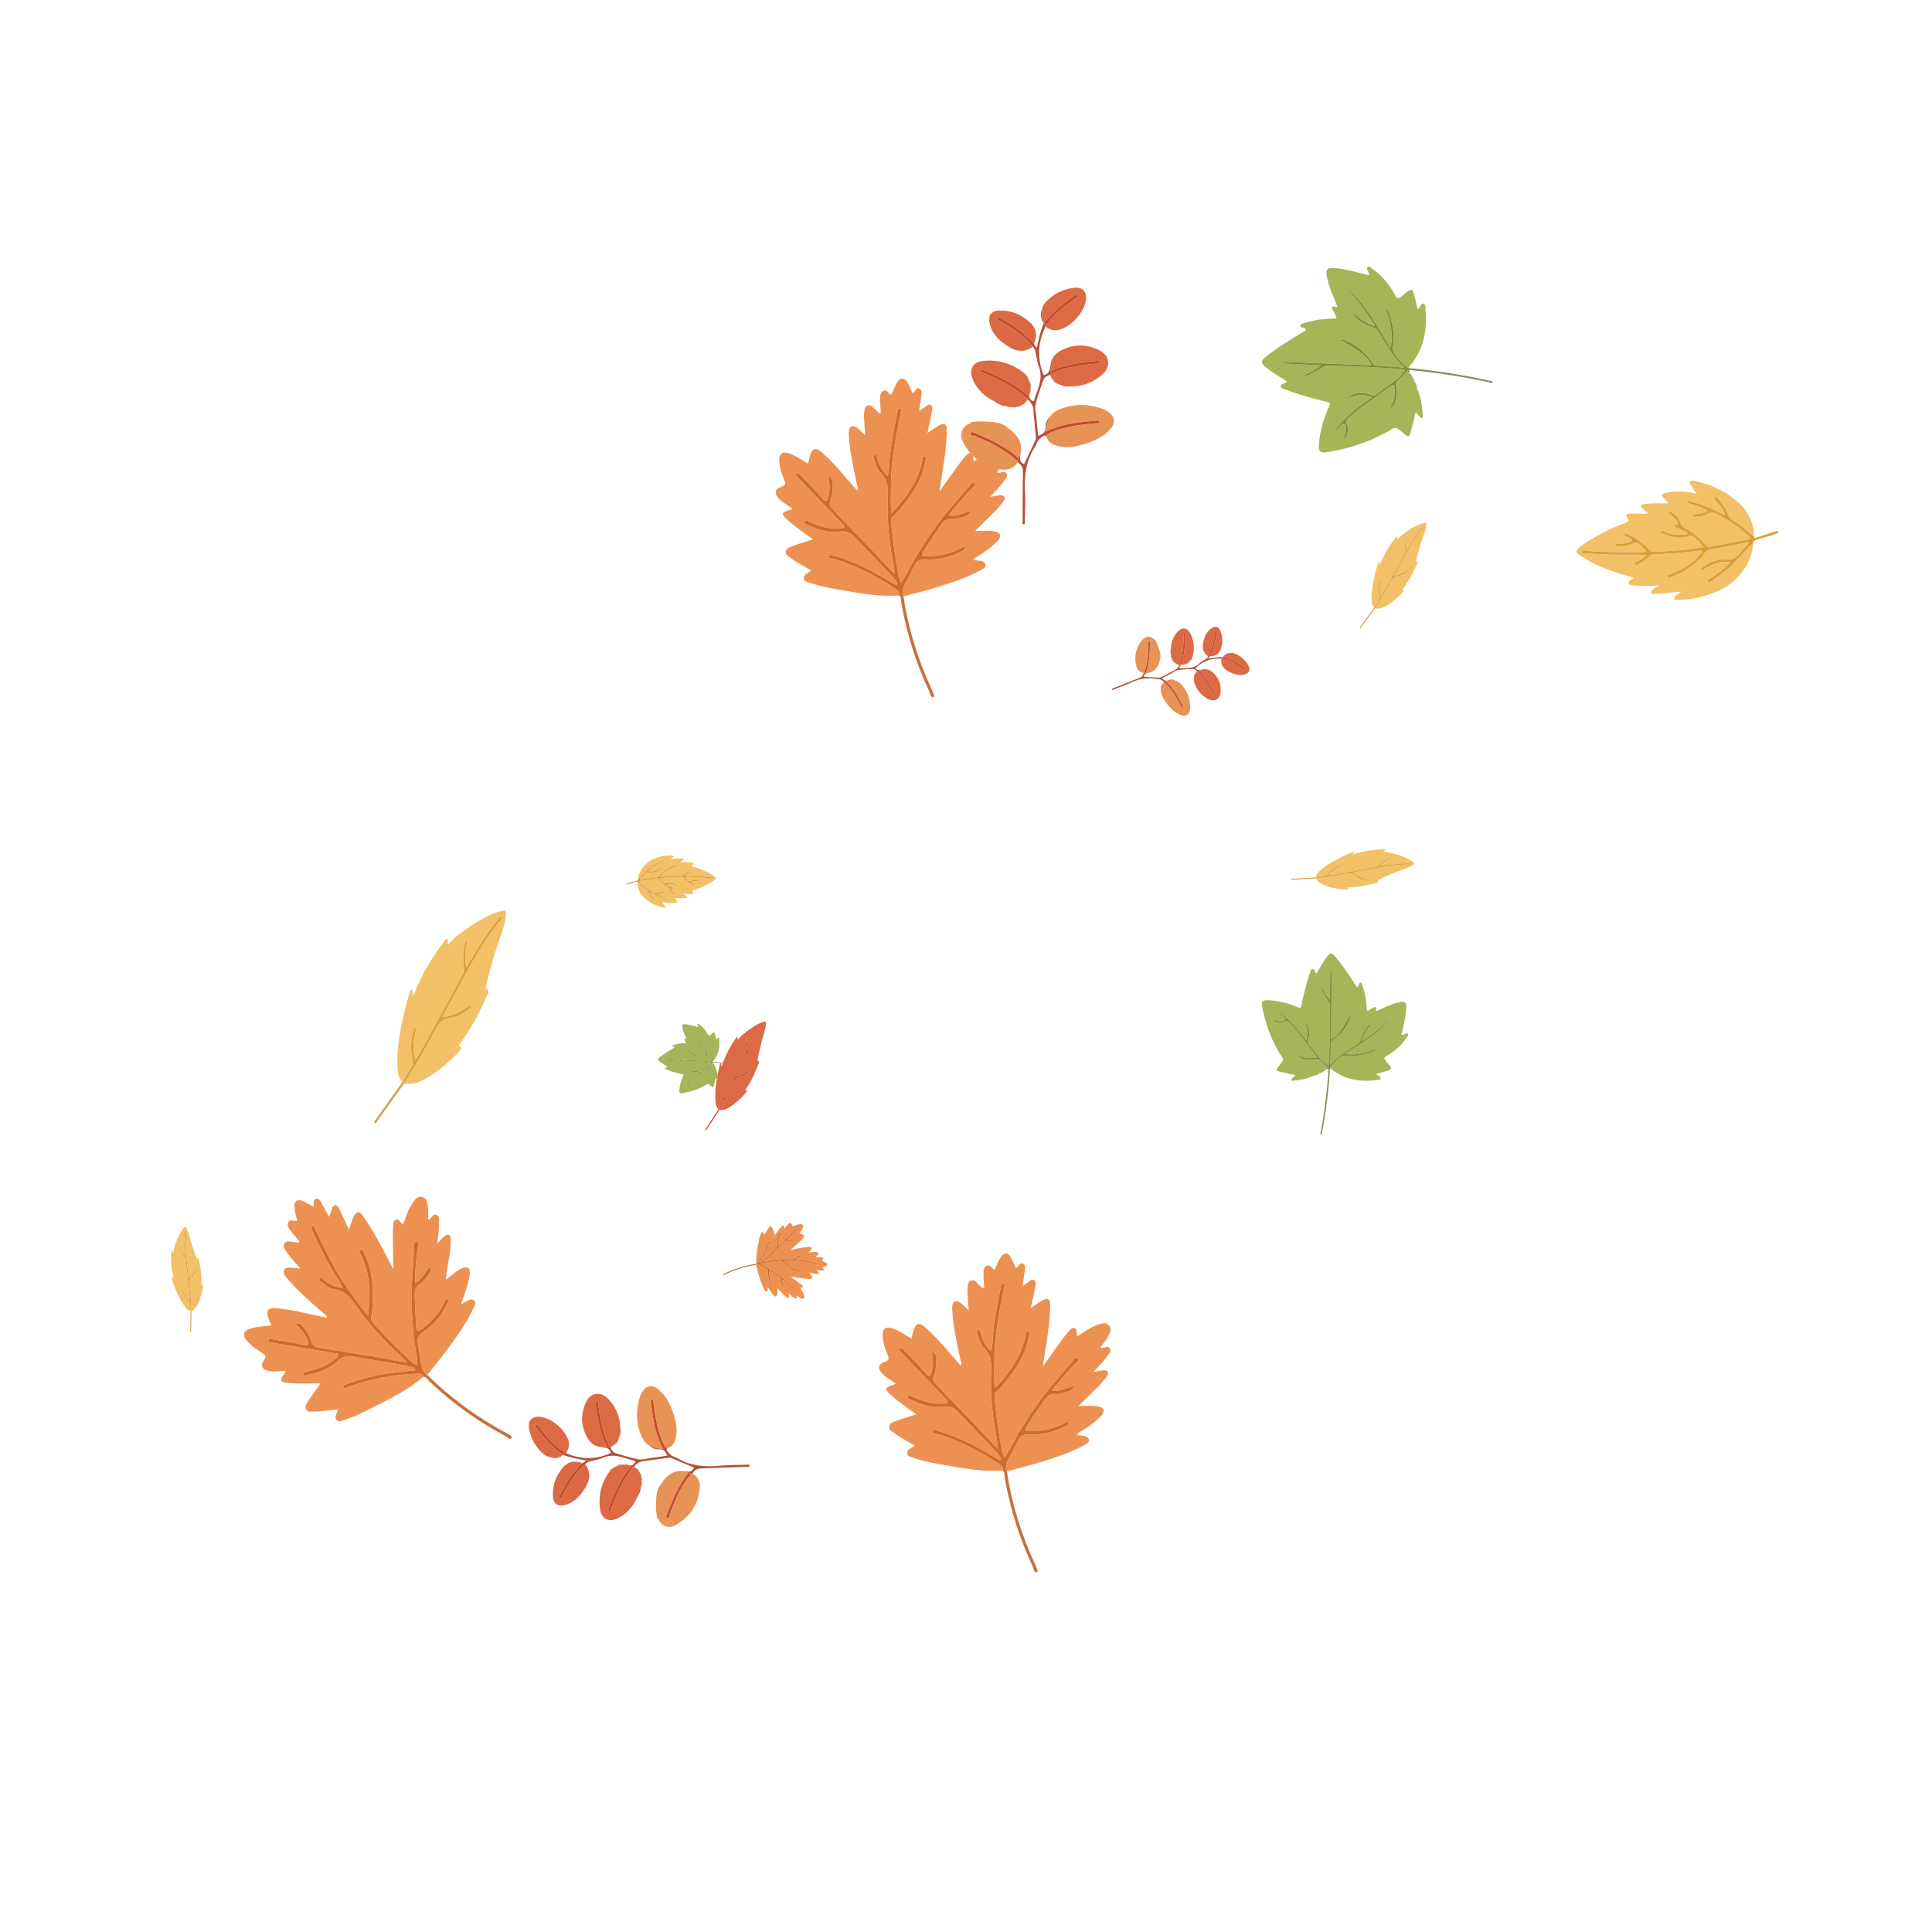 <svg xmlns="http://www.w3.org/2000/svg" width="352" height="352" fill="none"><g clip-path="url(#a)"><path fill="#F1C067" d="M319.371 98.991c-.054 2.042-.873 3.766-2.046 5.323-1.947 2.583-4.729 3.747-7.715 4.508-1.271.326-2.582.496-3.913.437-.224-.011-.547.093-.638-.209-.081-.273.197-.424.374-.579.218-.191.453-.364.864-.69-1.413.138-2.618.256-3.822.371-.161.015-.325.054-.483.031-.402-.059-1.019.237-1.146-.269-.097-.39.488-.637.844-.867.127-.083.256-.163.577-.365-1.414.042-2.61.108-3.806.007-.08-.008-.164.014-.242-.003-.512-.11-1.239.134-1.475-.416-.222-.515.677-.509.816-1.051-1.019-.293-2.062-.541-3.073-.892-2.325-.806-4.595-1.755-6.664-3.163-.795-.539-.822-.715-.137-1.355.975-.91 2.168-1.483 3.296-2.158 1.691-1.013 3.519-1.727 5.327-2.486.45-.188.608-.32.228-.798-.412-.52-.261-.77.414-.778 1.078-.013 2.156.003 3.303.007-.179-.39-.555-.525-.803-.786-.184-.192-.52-.307-.46-.636.065-.36.42-.276.667-.322 1.119-.199 2.258-.125 3.389-.152.288-.006.589.095.942-.104-.294-.273-.577-.512-.83-.78-.529-.558-.471-.822.236-.988 1.646-.387 3.309-.322 4.976-.018l.746.132c-.326-.463-.62-.821-.845-1.218-.182-.322-.556-.703-.309-1.042.204-.28.66-.084.996-.007 2.136.491 4.163 1.273 6.018 2.52 1.891 1.272 3.485 2.797 4.21 5.067.233.729.504 1.467.249 2.246-.176.077-.285-.017-.426-.13-.996-.818-1.888-1.782-3.044-2.375-.71-.365-1.047-.98-1.351-1.688-.418-.974-1.098-1.788-1.785-2.586-.107-.124-.226-.294-.402-.169-.221.156-.078.353.037.5.185.24.402.458.6.69.512.606 1.017 1.215 1.193 2.046-.331.04-.537-.155-.776-.276-1.785-.898-3.6-1.722-5.543-2.16-.178-.039-.47-.275-.557.04-.092.328.26.272.44.341 1.078.421 2.228.643 3.287 1.298-.72.513-1.496.57-2.264.665-.158.02-.443-.084-.406.235.03.273.286.222.459.215.758-.033 1.506-.15 2.176-.506.571-.302 1.093-.31 1.684-.004 1.856.957 3.633 2.035 5.2 3.453.318.288.915.51.857.923-.06.425-.688.307-1.062.387a261.66 261.66 0 0 1-5.988 1.18c-.358.068-.722.13-1.036-.254-1.045-1.274-2.254-2.35-3.732-3.071-.44-.215-.71-.575-.869-1.054-.276-.835-.868-1.403-1.593-1.845-.16-.098-.348-.281-.488-.055-.145.234.129.335.262.44.52.41 1.078.776 1.301 1.461.079.245.141.456-.237.396-.154-.024-.352-.115-.373.138-.017.192.16.275.313.34.554.236 1.113.46 1.664.703.166.072.425.098.412.34-.011.243-.255.243-.436.257-.4.034-.802.07-1.204.068-.933-.002-1.821-.237-2.677-.637-.172-.08-.385-.161-.497.066-.085.17.086.245.205.292 1.566.618 3.149 1.075 4.808.549.28-.089.539-.263.834-.02.701.572 1.386 1.158 1.943 2.005-.16.037-.254.064-.35.079-2.924.436-5.874.637-8.831.774-.335.015-.59-.148-.774-.396-.473-.638-1.116-1.075-1.725-1.539-.698-.53-1.454-.99-2.27-1.315-.174-.07-.404-.16-.479.095-.063.21.165.25.305.314.411.185.846.33 1.135.735-.809.544-1.681.643-2.586.622-.153-.004-.374-.072-.4.15-.033.272.207.281.394.295.763.056 1.509-.029 2.216-.315 1.178-.476 1.368-.46 2.236.48.215.232.691.425.582.727-.13.365-.614.197-.947.201-3.397.037-6.792-.012-10.188-.266-.242-.018-.532-.155-.53.246.002.256.236.246.432.25 2.292.046 4.585.257 6.88.223 1.483-.023 2.968.01 4.563.019-.606.591-1.157 1.008-1.824 1.256-.182.067-.494.13-.349.426.138.28.393.089.569.003.725-.351 1.393-.79 1.972-1.365.226-.226.453-.402.829-.41 2.747-.059 5.478-.305 8.198-.637.226-.026.519-.219.647.092.111.273-.213.39-.357.572-1.427 1.804-3.354 2.823-5.436 3.613-.213.081-.647.101-.465.489.141.302.433.037.641-.035 2.463-.858 4.548-2.267 6.144-4.381.27-.358.586-.567 1.061-.64 2.17-.33 4.327-.74 6.459-1.26.148-.036.327-.166.419.05.072.167-.068.31-.178.428-.475.516-1.004.988-1.416 1.551-.644.885-1.44 1.29-2.53 1.088-.184-.034-.378-.003-.566.006-1.398.057-2.566.706-3.7 1.438-.143.093-.293.227-.213.391.131.268.326.078.478.002.118-.058.204-.179.32-.24 1.373-.736 2.767-1.396 4.512-1.039-1.187 1.231-2.467 2.182-3.812 3.047-.15.096-.4.162-.252.414.14.237.334.092.488-.006 1.697-1.091 3.243-2.373 4.672-3.809 1.023-1.029 1.906-2.198 3.019-3.136l.013-.002z"/><path fill="#DB9F39" d="M319.371 98.992c-1.112.937-1.996 2.106-3.02 3.135a27.872 27.872 0 0 1-4.671 3.81c-.155.1-.348.243-.488.005-.149-.253.1-.317.252-.413 1.345-.866 2.625-1.817 3.812-3.048-1.745-.357-3.139.304-4.512 1.039-.116.063-.202.184-.32.241-.152.075-.348.265-.478-.003-.08-.164.071-.299.212-.391 1.134-.733 2.302-1.382 3.701-1.438.189-.007.382-.04.566-.006 1.09.202 1.886-.203 2.53-1.087.411-.565.94-1.037 1.416-1.551.109-.12.248-.263.178-.43-.093-.214-.271-.084-.419-.048-2.131.521-4.287.93-6.459 1.259-.474.073-.791.283-1.061.641-1.596 2.114-3.681 3.521-6.145 4.38-.208.072-.499.339-.64.036-.183-.388.252-.409.465-.49 2.082-.789 4.009-1.809 5.435-3.612.145-.183.469-.3.358-.573-.127-.311-.42-.119-.647-.091-2.72.331-5.451.578-8.198.636-.377.008-.603.185-.829.41-.577.575-1.246 1.016-1.973 1.366-.176.085-.429.275-.568-.004-.146-.296.168-.359.349-.426.666-.249 1.216-.664 1.823-1.255-1.594-.01-3.08-.042-4.562-.019-2.295.035-4.587-.176-6.88-.223-.196-.005-.432.006-.432-.251-.004-.401.287-.265.53-.246 3.395.257 6.792.305 10.188.266.333-.004.817.165.947-.201.108-.302-.367-.495-.582-.726-.868-.94-1.057-.957-2.237-.48-.706.286-1.451.37-2.215.314-.187-.013-.427-.022-.394-.296.026-.22.247-.152.4-.15.903.023 1.776-.076 2.586-.62-.289-.406-.725-.55-1.135-.735-.14-.064-.368-.105-.306-.315.078-.256.306-.163.48-.095.816.325 1.57.786 2.27 1.316.608.462 1.252.9 1.725 1.538.184.249.439.411.774.396 2.957-.137 5.906-.338 8.831-.774.096-.014.189-.042.35-.079-.559-.846-1.243-1.434-1.943-2.005-.295-.243-.554-.069-.834.02-1.659.526-3.242.069-4.808-.549-.119-.047-.29-.122-.206-.292.114-.228.326-.146.498-.066.855.399 1.744.635 2.677.638.402 0 .803-.037 1.204-.068.182-.015.425-.015.436-.257.011-.242-.247-.268-.412-.34-.551-.243-1.11-.468-1.664-.703-.153-.065-.33-.149-.313-.34.021-.252.22-.163.373-.139.377.062.316-.151.237-.396-.225-.684-.783-1.05-1.301-1.461-.133-.105-.405-.206-.262-.44.139-.226.325-.044.488.055.725.443 1.318 1.012 1.593 1.846.158.478.429.839.868 1.053 1.479.72 2.688 1.798 3.733 3.071.316.385.678.323 1.036.255a258.97 258.97 0 0 0 5.988-1.18c.374-.08 1.001.036 1.062-.388.059-.412-.539-.634-.858-.923-1.567-1.417-3.344-2.496-5.199-3.453-.592-.305-1.113-.3-1.684.005-.67.356-1.419.472-2.176.505-.173.008-.429.059-.459-.215-.037-.32.248-.215.406-.234.766-.095 1.541-.154 2.264-.666-1.059-.653-2.209-.877-3.287-1.297-.18-.07-.532-.014-.44-.342.088-.313.381-.08.557-.039 1.945.437 3.758 1.26 5.543 2.16.238.119.443.316.776.276-.176-.832-.682-1.442-1.193-2.047-.198-.231-.415-.449-.6-.69-.114-.147-.258-.344-.038-.5.177-.125.295.046.402.17.686.798 1.368 1.61 1.786 2.585.305.707.641 1.323 1.351 1.688 1.155.592 2.047 1.558 3.044 2.375.139.114.25.209.426.13.069.153.138.303.206.456.075.075.152.08.231.013 1.222-.387 2.445-.775 3.668-1.16.144-.045.341-.176.431.013.126.257-.125.3-.292.369-1.137.478-2.347.729-3.523 1.089-.384.117-.688.284-.793.707l-.006-.001z"/></g><g clip-path="url(#b)"><path fill="#F1C067" d="M116.261 160.192c.053-.897.438-1.644.977-2.312.894-1.108 2.135-1.579 3.459-1.871a5.856 5.856 0 0 1 1.728-.135c.099.007.242-.033.278.101.032.121-.093.183-.173.249-.099.081-.204.154-.39.291l1.687-.108c.071-.004.144-.019.213-.006.176.032.452-.09.5.135.037.173-.224.273-.384.369-.057.035-.115.068-.259.152.623.002 1.15-.01 1.674.052.036.005.073-.004.107.005.223.056.547-.041.643.205.09.229-.305.214-.375.45.444.144.9.268 1.339.437 1.011.389 1.996.839 2.886 1.488.342.249.351.327.04.598-.441.386-.975.621-1.481.902-.758.421-1.573.709-2.38 1.016-.2.076-.271.132-.111.348.173.235.104.342-.194.336-.474-.01-.948-.032-1.453-.051.074.174.237.239.342.358.078.087.225.142.194.286-.035.157-.189.115-.299.132-.495.071-.995.022-1.493.018-.127-.002-.257-.051-.416.032.126.124.247.233.354.355.225.253.195.368-.118.431-.73.147-1.46.094-2.19-.064l-.326-.069c.137.209.261.37.354.548.076.144.235.317.121.463-.094.12-.291.027-.438-.012-.932-.247-1.813-.62-2.611-1.196-.814-.587-1.492-1.28-1.779-2.29-.092-.324-.2-.652-.076-.992.078-.031.125.012.185.064.427.374.805.811 1.305 1.089.307.171.446.447.569.762.17.435.458.803.748 1.164.045.056.096.132.175.08.099-.066.039-.154-.009-.221-.078-.108-.171-.207-.254-.312-.217-.274-.43-.549-.495-.917.146-.013.234.076.337.132.772.422 1.559.81 2.407 1.031.078.02.203.128.246-.009.045-.143-.111-.124-.189-.157-.468-.201-.971-.315-1.427-.618.324-.216.666-.229 1.005-.26.07-.007.194.043.183-.098-.01-.12-.123-.102-.199-.101-.334.004-.665.044-.965.191a.734.734 0 0 1-.741-.023c-.802-.448-1.569-.948-2.237-1.594-.136-.132-.395-.237-.364-.419.033-.186.307-.125.473-.155.881-.157 1.766-.295 2.652-.432.158-.025.319-.046.451.127.442.576.958 1.067 1.598 1.406.19.1.304.263.366.475.11.372.362.63.675.835.069.046.149.129.214.032.067-.101-.052-.149-.109-.197-.223-.189-.463-.358-.551-.662-.032-.109-.056-.203.109-.171.068.013.154.056.167-.055.01-.084-.067-.124-.133-.155-.241-.111-.483-.218-.722-.333-.072-.034-.185-.049-.176-.156.008-.106.116-.103.195-.106.177-.009.354-.019.531-.013.41.015.798.131 1.168.32.075.037.167.076.22-.022.04-.074-.034-.109-.086-.132-.68-.294-1.37-.518-2.107-.311-.125.035-.241.108-.367-.003-.3-.262-.593-.53-.826-.911.071-.013.113-.024.155-.029 1.293-.15 2.593-.195 3.896-.212a.39.39 0 0 1 .335.185c.199.287.476.489.737.702.299.243.625.457.979.611.076.034.175.077.212-.034.031-.092-.069-.113-.129-.143-.178-.087-.368-.157-.489-.34.364-.228.749-.258 1.147-.236.067.004.163.037.178-.06.018-.119-.087-.127-.169-.136a2.156 2.156 0 0 0-.98.107c-.525.192-.608.182-.976-.244-.091-.105-.298-.197-.246-.328.063-.159.273-.078.42-.075 1.494.033 2.987.104 4.478.265.106.012.231.076.237-.1.002-.113-.101-.112-.187-.117-1.008-.053-2.013-.179-3.023-.198-.653-.011-1.306-.047-2.007-.074.275-.251.523-.427.82-.526.081-.027.22-.05.16-.183-.057-.125-.172-.044-.25-.009a3.175 3.175 0 0 0-.888.572c-.103.096-.205.17-.37.168a36.33 36.33 0 0 0-3.616.161c-.1.008-.232.089-.283-.05-.045-.121.099-.168.165-.246.654-.773 1.517-1.193 2.444-1.51.095-.033.286-.036.212-.209-.058-.135-.19-.022-.283.006-1.096.342-2.034.931-2.766 1.838a.672.672 0 0 1-.477.266c-.959.114-1.914.263-2.859.46-.066.014-.147.069-.184-.027-.029-.075.035-.135.085-.186.216-.22.456-.42.645-.662.296-.38.652-.546 1.129-.441.08.017.166.006.249.005.616-.005 1.139-.273 1.649-.579.064-.039.132-.095.099-.169-.054-.12-.142-.039-.21-.008-.053.024-.093.076-.144.101-.615.304-1.238.574-2.001.392.54-.525 1.117-.924 1.722-1.285.067-.04.178-.066.117-.179-.058-.106-.146-.045-.215-.004-.762.455-1.461.997-2.111 1.608-.465.437-.87.939-1.374 1.335l-.005.001z"/><path fill="#DB9F39" d="M116.26 160.192c.503-.397.909-.898 1.374-1.336a12.276 12.276 0 0 1 2.111-1.608c.069-.042.156-.102.214.005.062.113-.048.138-.116.178-.605.361-1.182.761-1.722 1.285.763.183 1.386-.088 2-.391.052-.026.092-.078.145-.102.068-.03.156-.111.21.008.032.074-.036.131-.099.169-.51.307-1.033.575-1.649.579-.083.001-.169.012-.249-.005-.477-.105-.833.062-1.129.441-.189.243-.429.443-.645.662-.05.052-.113.112-.085.186.038.096.118.042.183.028.946-.199 1.9-.347 2.86-.46a.671.671 0 0 0 .476-.267c.733-.906 1.671-1.495 2.767-1.838.093-.028.225-.141.283-.006.074.173-.117.176-.212.209-.928.317-1.79.737-2.444 1.51-.066.078-.21.125-.165.247.051.139.182.058.283.049a36.33 36.33 0 0 1 3.616-.161c.165.002.267-.072.37-.168.262-.244.563-.429.888-.572.078-.035.193-.115.25.01.059.132-.08.155-.16.182-.297.1-.545.275-.82.526.701.027 1.354.063 2.007.075 1.009.017 2.015.144 3.023.198.086.004.19.003.187.116-.005.177-.131.112-.237.101-1.49-.163-2.984-.233-4.478-.265-.147-.004-.358-.085-.42.074-.052.132.154.223.246.328.368.426.451.437.976.244a2.14 2.14 0 0 1 .98-.106c.082.008.187.016.169.136-.015.096-.111.063-.178.06-.397-.023-.783.008-1.147.235.121.183.311.253.489.34.06.03.16.052.129.143-.037.111-.137.067-.212.035a4.323 4.323 0 0 1-.979-.612c-.261-.212-.538-.414-.737-.702a.39.39 0 0 0-.335-.185c-1.303.017-2.603.063-3.896.212-.042.005-.084.016-.155.03.233.38.526.649.825.91.127.111.243.038.368.003.737-.207 1.427.017 2.107.312.051.022.126.058.086.131-.053.099-.145.06-.22.022a2.773 2.773 0 0 0-1.168-.319c-.177-.007-.354.004-.531.012-.08.004-.187 0-.195.106-.009.107.104.122.176.156.239.115.481.222.722.334.066.031.143.07.132.154-.013.11-.099.068-.166.055-.164-.032-.141.062-.109.171.088.305.329.473.55.662.058.048.176.096.109.197-.064.097-.143.015-.214-.031-.312-.205-.565-.464-.674-.835a.737.737 0 0 0-.366-.476c-.64-.339-1.157-.83-1.598-1.406-.133-.173-.293-.151-.452-.127-.884.137-1.77.276-2.651.433-.166.029-.44-.031-.473.155-.032.18.228.287.364.418.669.646 1.435 1.147 2.237 1.595a.734.734 0 0 0 .741.022c.3-.147.631-.187.965-.191.076 0 .189-.019.199.102.011.141-.113.091-.183.097-.338.031-.68.045-1.005.26.456.303.959.418 1.427.618.078.034.234.014.189.157-.044.137-.169.029-.246.009-.849-.22-1.635-.608-2.407-1.03-.103-.056-.19-.146-.337-.133.065.368.278.644.495.917.083.105.176.204.254.313.047.066.108.155.009.22-.08.053-.129-.024-.175-.08-.29-.361-.578-.729-.748-1.163-.123-.316-.262-.592-.57-.763-.499-.277-.878-.715-1.304-1.089-.06-.052-.107-.095-.185-.063a12.45 12.45 0 0 1-.085-.204c-.031-.034-.066-.037-.101-.009-.543.153-1.087.306-1.631.457-.063.018-.152.073-.189-.011-.051-.115.059-.131.134-.159.507-.193 1.043-.286 1.566-.428.17-.046.306-.114.359-.299l.002.001z"/></g><g clip-path="url(#c)"><path fill="#ED9152" d="M162.345 108.542c-3.375.062-6.658-.639-9.958-1.192-1.6-.267-3.192-.606-4.728-1.141-.48-.167-1.154-.196-1.205-.855-.046-.618.532-.855.995-1.121.09-.051.163-.132.343-.283-1.014-.599-1.986-1.171-2.956-1.749a4.884 4.884 0 0 1-.608-.422c-.446-.367-1.164-.607-1.053-1.323.109-.695.858-.804 1.389-1.01 1.11-.43 2.262-.756 3.536-1.17-1.116-.821-2.163-1.564-3.177-2.346a21.974 21.974 0 0 1-1.838-1.583c-.677-.655-.574-.977.343-1.31.288-.105.628-.084.908-.375-.763-.629-1.684-1.02-2.363-1.747-.94-1.009-.861-1.782.414-2.228.786-.273.755-.584.497-1.233-.453-1.142-.882-2.309-.906-3.566-.023-1.245.545-1.667 1.747-1.29 1.249.395 2.296 1.186 3.501 1.858.135-.536.232-1.013.376-1.474.409-1.307 1.027-1.516 2.047-.632 1.28 1.109 2.446 2.335 3.554 3.618.965 1.118 1.942 2.228 2.974 3.407.254-.496.009-.882-.07-1.252-.611-2.865-1.257-5.723-1.441-8.661-.018-.282-.044-.567-.019-.846.086-.94.671-1.243 1.442-.697.53.373.979.861 1.553 1.38-.083-1.16-.166-2.196-.226-3.237a5.053 5.053 0 0 1 .039-.952c.064-.483.06-1.05.644-1.23.51-.158.855.217 1.185.538.291.284.575.575.862.862l.335-.053c-.05-.83-.141-1.658-.137-2.488.003-.553.001-1.226.559-1.517.685-.359.914.472 1.464.754.299-.664.56-1.341.904-1.976.249-.455.542-1.014 1.133-1.007.582.008.866.544 1.104 1.02.265.527.499 1.068.746 1.608.52-.22.706-1.116 1.286-.807.602.32.334 1.072.27 1.652-.085.755-.213 1.505-.344 2.421.469-.328.783-.54 1.09-.764.318-.229.658-.541 1.048-.288.38.246.27.704.2 1.076-.247 1.276-.525 2.545-.827 3.988.759-.508 1.36-.969 2.015-1.337 1.057-.595 1.538-.337 1.517.873-.052 3.08-.572 6.114-1.045 9.15-.085.546-.163 1.094-.289 1.932 1.243-1.74 2.297-3.234 3.376-4.71.438-.6.909-1.176 1.394-1.739.25-.291.552-.63.982-.5.474.142.382.61.411.987.01.134.038.264.07.49 1.312-.816 2.511-1.688 3.92-2.154.641-.21 1.321-.457 1.87.159.554.62.213 1.269-.077 1.873-.371.769-.919 1.421-1.462 2.064.065.18.191.176.338.16.473-.047 1.052-.386 1.379.116.359.551-.205.974-.479 1.392-.654 1.001-1.549 1.806-2.496 2.867.676-.113 1.138-.21 1.605-.261.345-.037.742-.086.963.267.234.376-.047.679-.249.956-1.108 1.53-2.557 2.742-3.879 4.073l-1.177 1.177c1.223.055 2.349-.143 3.454.08 1.271.257 1.493.846.597 1.793-.978 1.031-2.155 1.828-3.338 2.61-.346.229-.774.364-1.051.815.483.062.925.104 1.363.178.402.068.77.249.855.68.098.48-.291.678-.634.868-2.584 1.435-5.375 2.352-8.177 3.218-2.02.625-4.077 1.123-6.118 1.679l-.124-.148a3.32 3.32 0 0 1 .359-2.018c.593-1.123 1.201-2.236 1.747-3.381.433-.912 1.049-1.238 2.084-1.184 2.326.12 4.55-.394 6.611-1.528.232-.127.645-.211.464-.572-.215-.431-.461-.006-.671.097-2.006.964-4.109 1.475-6.339 1.433-.699-.013-1.02-.102-.522-.894.977-1.552 2.015-3.06 3.05-4.57.554-.81 1.101-1.427 2.194-1.318.477.047 1.001-.04 1.458-.203.676-.242 1.536-.23 1.997-1.261-1.442.287-2.621 1.091-4.11.788 1.337-1.678 2.649-3.23 4.062-4.703.309-.32 1.108-.713.703-1.092-.476-.445-.848.38-1.156.716-1.116 1.223-2.147 2.52-3.237 3.77-2.372 2.716-4.349 5.707-6.238 8.767-.962 1.561-1.634 3.28-2.749 4.748h-.039c-.315-.445-.413-.967-.506-1.487a106.504 106.504 0 0 1-1.294-9.518c-.036-.421.065-.756.387-1.04.829-.726 1.498-1.595 2.163-2.465 1.688-2.202 3.147-4.52 3.623-7.319.064-.38.386-.976-.125-1.072-.466-.087-.35.598-.427.933-.85 3.649-2.828 6.615-5.561 9.368-.226-1.788-.076-3.396-.084-4.995-.015-2.76.34-5.489.783-8.206.283-1.742.648-3.468.977-5.2.044-.233.204-.55-.125-.628-.316-.075-.35.273-.426.501-.043.134-.08.272-.107.41-.537 2.731-1.085 5.455-1.355 8.233-.095.981-.005 2.026-.418 3.109-1.016-1.028-1.598-2.12-1.868-3.388-.053-.25-.111-.533-.452-.431-.258.079-.221.326-.151.538.296.9.461 1.876 1.154 2.577 1.129 1.14 1.494 2.448 1.418 4.072a50.05 50.05 0 0 0 .814 11.581c.169.903.265 1.821.417 2.894-1.406-1.298-2.501-2.624-3.68-3.873-2.561-2.712-5.257-5.293-7.75-8.075-.417-.465-.505-.854-.28-1.414.417-1.036.486-2.132.411-3.233-.047-.704-.161-.842-.839-1.152a7.045 7.045 0 0 1 .07 3.576c-.072.306-.087.686-.401.826-.386.174-.535-.246-.743-.445-.38-.362-.696-.79-1.04-1.181-.974-1.11-2.044-2.138-3.081-3.193-.153-.153-.352-.291-.54-.067-.181.216-.001.387.14.542.094.104.199.2.296.303 2.61 2.715 5.221 5.428 7.823 8.148.184.193.528.344.426.67-.124.396-.518.285-.82.305-1.998.133-3.824-.48-5.621-1.245-.262-.112-.65-.4-.809.045-.125.347.34.4.56.503 1.871.88 3.836 1.564 5.917 1.252 1.249-.186 1.935.214 2.749 1.076 2.343 2.482 4.777 4.876 7.061 7.417.334.37.665.721.578 1.335-1.331-.764-2.618-1.519-3.922-2.248a36.74 36.74 0 0 0-7.581-3.185c-.319-.093-.772-.329-.878.172-.084.398.409.265.643.333 4.219 1.261 8.09 3.227 11.705 5.712.364.249.659.55.472 1.058l.019-.011a35.864 35.864 0 0 0-.327-.002h.027l-.328.006.03-.001c-.111.001-.221.003-.332.003l.033.003c-.11-.001-.221-.001-.332-.004l.032-.001-.339.024v-.006z"/><path fill="#CE6C2B" d="M164.197 106.097c1.112-1.469 1.785-3.189 2.748-4.748 1.888-3.061 3.865-6.053 6.239-8.768 1.088-1.247 2.121-2.546 3.236-3.769.305-.335.678-1.163 1.156-.716.404.38-.396.77-.703 1.092-1.412 1.472-2.727 3.026-4.062 4.703 1.488.305 2.668-.501 4.111-.788-.464 1.029-1.324 1.02-1.998 1.26-.455.163-.981.251-1.458.204-1.095-.108-1.641.51-2.194 1.318-1.035 1.51-2.071 3.02-3.049 4.57-.499.792-.178.881.521.894 2.23.042 4.333-.469 6.339-1.433.212-.102.456-.528.671-.097.181.361-.234.444-.463.572a12.222 12.222 0 0 1-6.612 1.528c-1.035-.054-1.649.273-2.084 1.184-.545 1.143-1.154 2.258-1.747 3.381a3.34 3.34 0 0 0-.359 2.018l-.36.311-.263-.287c.186-.506-.107-.806-.473-1.057-3.617-2.483-7.487-4.45-11.706-5.711-.232-.07-.726.065-.643-.333.105-.503.558-.267.879-.172a36.482 36.482 0 0 1 7.581 3.185c1.302.73 2.589 1.485 3.921 2.248.086-.616-.243-.966-.577-1.336-2.283-2.539-4.718-4.935-7.062-7.416-.814-.862-1.5-1.263-2.749-1.076-2.079.31-4.046-.372-5.916-1.253-.222-.104-.684-.157-.56-.502.159-.447.546-.158.809-.046 1.795.763 3.623 1.378 5.621 1.245.3-.018.696.092.82-.305.101-.326-.242-.476-.426-.67-2.605-2.72-5.215-5.434-7.823-8.148-.099-.102-.199-.199-.297-.302-.14-.156-.322-.328-.139-.543.186-.223.387-.085.54.068 1.037 1.055 2.107 2.08 3.081 3.192.344.392.659.82 1.04 1.181.209.2.357.62.743.446.314-.14.328-.52.401-.827a7.067 7.067 0 0 0-.07-3.576c.678.31.791.448.839 1.152.075 1.101.006 2.197-.411 3.234-.225.56-.137.948.28 1.414 2.493 2.781 5.187 5.364 7.75 8.075 1.179 1.248 2.274 2.575 3.68 3.872-.154-1.071-.249-1.988-.417-2.893a50.211 50.211 0 0 1-.814-11.581c.076-1.624-.29-2.932-1.418-4.072-.693-.702-.858-1.677-1.155-2.578-.07-.211-.105-.46.152-.538.339-.103.399.182.452.431.27 1.27.853 2.361 1.868 3.388.413-1.083.322-2.127.418-3.109.27-2.778.817-5.501 1.354-8.233.028-.138.064-.276.108-.41.074-.226.11-.576.426-.5.329.078.169.394.124.627-.328 1.732-.695 3.46-.977 5.2-.442 2.718-.796 5.445-.782 8.206.007 1.6-.141 3.206.084 4.995 2.732-2.753 4.71-5.719 5.56-9.368.079-.336-.037-1.021.428-.933.511.096.19.693.124 1.073-.472 2.798-1.933 5.118-3.622 7.319-.666.869-1.336 1.74-2.163 2.465-.322.283-.423.618-.387 1.04.281 3.194.724 6.363 1.294 9.517.093.521.191 1.043.507 1.486l.018.138.022-.138h-.006z"/><path fill="#C4723E" d="M164.127 108.813c.118-.104.24-.208.359-.312.04.05.084.099.124.149.882 5.94 2.657 11.603 5.178 17.037.206.447.618 1.229.283 1.333-.545.171-.58-.647-.779-1.074-2.366-5.071-4.064-10.359-5.037-15.879-.072-.412-.089-.836-.13-1.253l.002-.001zm-1.175-.292.333-.002c-.11.002-.222.002-.333.002zm.604-.007.328.002c-.11-.001-.22-.003-.328-.002z"/><path fill="#ED9152" d="m164.197 106.098-.021.138-.018-.138h.039z"/></g><g clip-path="url(#d)"><path fill="#ED9152" d="M75.973 251.769c-2.67 2.066-5.72 3.466-8.696 4.995-1.443.742-2.922 1.421-4.474 1.911-.484.153-1.042.531-1.476.034-.407-.468-.085-1.004.128-1.493.042-.095.051-.204.106-.432-1.172.126-2.293.248-3.416.364a5.073 5.073 0 0 1-.74.025c-.577-.028-1.296.209-1.635-.432-.328-.622.208-1.157.511-1.639.633-1.009 1.362-1.958 2.135-3.052-1.385.009-2.668.039-3.948.017a21.72 21.72 0 0 1-2.42-.17c-.935-.121-1.044-.44-.508-1.255.168-.257.454-.443.504-.844-.988-.048-1.96.189-2.939.012-1.356-.247-1.755-.914-1-2.034.467-.689.257-.919-.338-1.286-1.046-.645-2.087-1.324-2.857-2.318-.763-.984-.56-1.662.63-2.077 1.237-.431 2.55-.422 3.917-.603-.212-.51-.42-.951-.58-1.407-.453-1.292-.082-1.829 1.264-1.729 1.689.123 3.356.41 5.012.776 1.442.32 2.888.626 4.42.955-.093-.549-.52-.713-.804-.963-2.202-1.932-4.428-3.837-6.332-6.082-.182-.216-.373-.429-.52-.668-.493-.805-.205-1.397.74-1.421.648-.017 1.3.106 2.07.18-.76-.881-1.446-1.662-2.116-2.461a5.11 5.11 0 0 1-.538-.786c-.237-.426-.58-.878-.22-1.372.316-.431.816-.337 1.273-.277.403.055.805.118 1.207.176.078-.081.156-.162.236-.242-.536-.636-1.104-1.245-1.597-1.913-.328-.446-.73-.984-.458-1.55.335-.698 1.015-.168 1.625-.271-.158-.711-.353-1.41-.456-2.124-.073-.514-.172-1.137.306-1.484.471-.342 1.02-.082 1.496.158.526.263 1.037.557 1.558.842.285-.488-.101-1.316.549-1.415.674-.103.909.66 1.203 1.163.384.656.73 1.334 1.171 2.147.18-.543.305-.902.418-1.264.119-.374.204-.828.668-.857.452-.031.637.403.803.743.565 1.171 1.1 2.354 1.72 3.692.305-.861.512-1.59.818-2.277.491-1.108 1.031-1.189 1.737-.206 1.8 2.501 3.196 5.244 4.63 7.961.258.489.523.975.923 1.721-.043-2.137-.09-3.965-.108-5.794-.007-.742.026-1.486.079-2.226.026-.384.066-.836.489-.989.465-.169.67.261.919.547.088.101.188.188.349.349.564-1.437 1.004-2.853 1.855-4.068.389-.552.787-1.156 1.595-.991.814.166.929.89 1.057 1.548.162.838.113 1.689.061 2.529.16.105.26.027.368-.073.35-.321.612-.939 1.174-.732.617.227.418.904.448 1.403.074 1.193-.162 2.373-.288 3.789.475-.494.787-.848 1.131-1.168.255-.236.543-.512.932-.361.413.162.368.572.371.915.026 1.889-.41 3.727-.676 5.585l-.24 1.646c1.014-.686 1.798-1.518 2.818-1.999 1.172-.554 1.702-.214 1.55 1.079-.168 1.412-.636 2.755-1.117 4.089-.14.39-.403.754-.356 1.281.424-.239.804-.47 1.2-.672.363-.186.765-.26 1.092.035.365.326.171.717.01 1.074-1.215 2.696-2.904 5.098-4.634 7.467-1.246 1.709-2.598 3.337-3.902 5.003-.061-.016-.126-.03-.188-.045a3.329 3.329 0 0 1-.917-1.833c-.196-1.254-.374-2.51-.62-3.754-.198-.991.101-1.62.964-2.195a12.221 12.221 0 0 0 4.387-5.177c.11-.239.39-.553.03-.735-.43-.218-.373.27-.48.478-1.032 1.972-2.413 3.639-4.226 4.938-.569.407-.88.528-.953-.406-.144-1.827-.213-3.656-.286-5.486-.039-.98.03-1.802.972-2.368.41-.247.779-.63 1.047-1.034.398-.598 1.094-1.103.848-2.205-.985 1.093-1.45 2.442-2.825 3.089.07-2.145.194-4.174.447-6.199.056-.441.462-1.234-.09-1.295-.647-.073-.451.812-.498 1.265-.163 1.647-.215 3.304-.343 4.956-.278 3.596-.075 7.175.238 10.758.162 1.826.65 3.607.634 5.449l-.031.024c-.52-.168-.91-.528-1.295-.89a106.342 106.342 0 0 1-6.725-6.858c-.281-.316-.4-.646-.311-1.065.23-1.078.247-2.174.26-3.269.038-2.775-.178-5.505-1.469-8.033-.176-.344-.273-1.014-.74-.786-.427.209.076.689.215 1.004 1.498 3.433 1.685 6.994 1.14 10.834-1.25-1.298-2.091-2.677-3.053-3.955-1.662-2.203-3.008-4.604-4.277-7.047-.813-1.566-1.552-3.168-2.324-4.754-.104-.213-.164-.561-.474-.428-.3.128-.119.428-.043.656.045.134.098.266.159.393 1.201 2.511 2.39 5.022 3.834 7.411.51.844 1.206 1.627 1.523 2.742-1.43-.217-2.548-.744-3.523-1.6-.191-.168-.407-.36-.62-.075-.16.217.018.394.2.521.776.546 1.491 1.229 2.466 1.377 1.587.24 2.661 1.07 3.57 2.418a50.058 50.058 0 0 0 7.574 8.799c.675.623 1.3 1.301 2.064 2.071-1.903-.201-3.573-.61-5.265-.906-3.675-.644-7.379-1.103-11.04-1.843-.612-.124-.915-.383-1.07-.967-.284-1.08-.884-2-1.602-2.838-.459-.536-.632-.578-1.36-.422a7.054 7.054 0 0 1 2.192 2.825c.125.289.34.602.172.903-.206.369-.576.122-.862.087-.52-.063-1.029-.217-1.54-.326-1.443-.307-2.915-.492-4.378-.718-.213-.032-.456-.024-.473.268-.015.282.23.311.436.352.138.026.279.041.419.065 3.715.618 7.43 1.233 11.142 1.858.263.045.628-.039.742.283.137.392-.246.538-.476.735-1.522 1.3-3.352 1.899-5.25 2.36-.278.067-.761.067-.622.52.107.353.511.118.75.068 2.025-.411 4.01-1.038 5.492-2.531.89-.896 1.679-.985 2.847-.78 3.362.589 6.744 1.055 10.094 1.726.488.097.964.182 1.26.726-1.523.182-3.006.346-4.486.541a36.654 36.654 0 0 0-7.983 1.977c-.312.116-.816.197-.601.663.17.369.486-.033.714-.118 4.137-1.51 8.415-2.247 12.8-2.416.44-.017.856.048 1.01.567l.009-.02c-.089.064-.177.129-.264.194l.022-.017-.26.201.024-.018-.265.2.028-.017c-.088.064-.177.131-.268.195l.025-.02-.257.223-.004-.005z"/><path fill="#CE6C2B" d="M75.996 248.703c.015-1.843-.474-3.624-.634-5.449-.315-3.584-.518-7.163-.237-10.759.127-1.65.179-3.309.342-4.956.045-.451-.151-1.338.5-1.265.55.064.142.854.088 1.295-.252 2.025-.378 4.056-.446 6.199 1.375-.645 1.84-1.996 2.824-3.089.244 1.102-.45 1.61-.848 2.205-.268.402-.636.787-1.047 1.035-.942.567-1.01 1.39-.972 2.367.073 1.83.144 3.66.286 5.487.074.933.384.813.953.405 1.813-1.299 3.194-2.966 4.226-4.937.11-.208.05-.696.48-.479.361.182.078.495-.03.736a12.224 12.224 0 0 1-4.387 5.176c-.862.575-1.16 1.205-.964 2.195.246 1.242.424 2.5.62 3.754.112.713.424 1.318.918 1.833-.034.154-.07.31-.103.465l-.382-.073c-.154-.517-.568-.582-1.011-.565-4.384.171-8.662.906-12.799 2.416-.228.083-.544.486-.714.117-.217-.466.287-.547.601-.662a36.428 36.428 0 0 1 7.982-1.977c1.48-.193 2.963-.357 4.488-.541-.3-.545-.773-.629-1.261-.726-3.348-.671-6.732-1.137-10.094-1.727-1.168-.204-1.958-.115-2.848.78-1.481 1.492-3.466 2.12-5.492 2.532-.24.049-.642.283-.75-.068-.138-.453.345-.453.622-.52 1.896-.461 3.729-1.06 5.251-2.361.23-.194.613-.343.475-.735-.113-.322-.478-.237-.741-.282-3.715-.624-7.43-1.241-11.143-1.858-.14-.023-.278-.041-.418-.065-.206-.041-.454-.071-.436-.352.016-.29.26-.3.473-.269 1.462.227 2.933.409 4.379.719.51.109 1.018.262 1.54.325.287.036.655.283.861-.087.168-.3-.047-.613-.172-.902a7.073 7.073 0 0 0-2.193-2.825c.729-.156.902-.114 1.36.422.72.838 1.319 1.758 1.604 2.838.154.584.456.843 1.07.967 3.66.74 7.364 1.201 11.039 1.843 1.691.296 3.362.705 5.264.905-.763-.767-1.387-1.445-2.063-2.071a50.191 50.191 0 0 1-7.574-8.798c-.909-1.348-1.984-2.178-3.57-2.418-.975-.149-1.69-.832-2.466-1.377-.183-.128-.36-.306-.2-.522.21-.285.428-.092.62.076.975.856 2.096 1.383 3.523 1.6-.317-1.115-1.013-1.898-1.523-2.743-1.444-2.389-2.633-4.899-3.834-7.41a3.528 3.528 0 0 1-.159-.393c-.076-.226-.257-.528.042-.656.31-.133.371.215.475.428.772 1.586 1.51 3.19 2.324 4.754 1.27 2.443 2.615 4.841 4.276 7.047.963 1.278 1.803 2.654 3.053 3.955.546-3.841.36-7.401-1.14-10.834-.137-.317-.64-.797-.215-1.004.468-.228.567.442.741.786 1.293 2.526 1.509 5.258 1.47 8.033-.015 1.094-.032 2.193-.261 3.269-.09.419.03.748.31 1.065a106.05 106.05 0 0 0 6.726 6.858c.386.361.776.721 1.295.887l.096.101-.065-.124-.005.004z"/><path fill="#C4723E" d="M77.563 250.922c.034-.154.07-.31.102-.464l.188.044c4.257 4.236 9.065 7.716 14.334 10.566.432.235 1.23.616 1.024.9-.335.463-.852-.172-1.267-.395-4.928-2.653-9.45-5.878-13.528-9.722-.305-.287-.571-.617-.853-.927v-.002zm-1.116.467zm.48-.366c.089-.064.177-.129.264-.194-.089.065-.178.129-.264.194z"/><path fill="#ED9152" d="M75.997 248.702c.022.042.044.081.065.124l-.096-.101.03-.023z"/></g><g clip-path="url(#e)"><path fill="#F1C067" d="M239.783 159.79c.021-.563.45-.912.837-1.248 1.354-1.178 2.94-1.983 4.549-2.743.364-.173.736-.33 1.105-.495.154-.069.308-.148.5-.116-.041.224-.279.298-.388.501.468-.127.916-.252 1.365-.369 1.371-.359 2.756-.517 4.147-.563.159-.006.394-.078.453.075.056.145-.231.174-.311.364.504.049.995.105 1.467.228 1.359.354 2.7.756 3.839 1.547.452.314.426.411-.065.716-.662.412-1.404.629-2.121.9-1.336.506-2.655 1.051-3.938 1.691-.053.026-.14.086-.135.109.113.498-.367.452-.584.511-1.575.434-3.167.75-4.782.801-.172.005-.273-.021-.196.212.066.2-.131.176-.257.175a9.913 9.913 0 0 1-1.728-.189c-.879-.163-1.743-.374-2.545-.746-.538-.25-.984-.58-1.244-1.108l.068-.044c.059.001.118.008.177.002a60.772 60.772 0 0 0 5.262-.833c.698-.143 1.221-.114 1.721.369.456.441 1.081.673 1.735.807.09.018.223.062.257-.045.052-.159-.13-.107-.21-.144-.041-.02-.094-.016-.138-.029a4.751 4.751 0 0 1-2.065-1.196c.896-.163 1.726-.307 2.554-.466 2.521-.482 5.041-.975 7.59-.96.108.001.299.033.299-.115 0-.149-.194-.071-.301-.073-1.485-.029-2.969.174-4.451.378-.242.034-.484.076-.766.12.493-.728 1.22-1.087 1.911-1.49a.344.344 0 0 0-.345.02c-.598.357-1.227.678-1.658 1.25-.154.204-.336.331-.604.359-.284.03-.567.109-.851.161-2.056.382-4.114.767-6.171 1.141-.561.102-1.125.172-1.759.268.53-.834 1.277-1.266 2.053-1.662.081-.041.226-.051.189-.165-.038-.115-.156-.042-.245-.005-.853.36-1.581.879-2.114 1.633a.707.707 0 0 1-.54.318c-.514.061-1.027.138-1.54.208a.2.2 0 0 1-.025-.058l-.001-.002z"/><path fill="#D6A351" d="m239.819 159.998-.068.043c-1.4.087-2.801.175-4.201.26-.1.006-.261.076-.267-.065-.009-.187.179-.122.276-.128 1.28-.086 2.56-.163 3.841-.245.13-.008.265.012.385-.074.004.021.013.04.025.058-.035.055-.016.103.01.151h-.001z"/><path fill="#DB9F39" d="M239.819 159.998c-.026-.047-.045-.095-.011-.15.514-.071 1.027-.147 1.54-.209a.703.703 0 0 0 .54-.317c.533-.754 1.261-1.274 2.114-1.633.089-.037.207-.11.245.005.037.114-.108.124-.189.165-.776.396-1.523.827-2.053 1.662.635-.096 1.199-.166 1.759-.268 2.058-.375 4.114-.759 6.171-1.141.285-.053.567-.131.852-.162.267-.028.45-.155.603-.359.431-.572 1.06-.892 1.659-1.249a.342.342 0 0 1 .344-.02c-.69.402-1.417.762-1.911 1.49.282-.045.524-.088.766-.121 1.483-.204 2.966-.407 4.451-.378.107.002.301-.076.301.074 0 .148-.191.115-.298.115-2.55-.015-5.069.479-7.59.96-.829.159-1.659.303-2.555.466a4.751 4.751 0 0 0 2.065 1.196c.045.013.097.009.138.028.081.038.263-.015.211.145-.035.107-.168.063-.257.045-.655-.134-1.28-.366-1.736-.807-.5-.483-1.023-.511-1.721-.369a60.772 60.772 0 0 1-5.262.833c-.058.006-.118-.001-.177-.002l.001.001z"/></g><g clip-path="url(#f)"><path fill="#F1C067" d="M250.345 110.648c-.422-.374-.418-.927-.431-1.44-.047-1.794.34-3.529.777-5.254.099-.391.214-.778.321-1.167.045-.164.082-.332.229-.46.147.174.052.404.14.617.199-.441.387-.867.583-1.288.595-1.285 1.354-2.455 2.203-3.558.097-.126.19-.353.346-.301.148.049-.012.289.084.472.358-.358.713-.702 1.108-.987 1.138-.824 2.301-1.603 3.636-1.979.53-.15.588-.067.511.505-.103.774-.408 1.484-.654 2.21-.459 1.353-.878 2.717-1.201 4.114-.013.057-.022.163-.001.173.456.23.115.571.022.776-.666 1.492-1.435 2.921-2.423 4.2-.106.136-.19.197.039.286.196.076.052.213-.029.309a9.836 9.836 0 0 1-1.245 1.214c-.684.574-1.397 1.106-2.194 1.489-.535.256-1.073.391-1.646.255l.01-.081c.037-.044.081-.086.113-.135a60.478 60.478 0 0 0 2.705-4.59c.333-.63.688-1.015 1.379-1.093.63-.071 1.207-.406 1.727-.826.071-.057.189-.132.128-.227-.09-.141-.165.033-.245.071-.041.019-.072.062-.11.088a4.765 4.765 0 0 1-2.236.833c.444-.795.86-1.527 1.265-2.268 1.232-2.251 2.453-4.51 4.087-6.467.069-.083.215-.21.101-.304-.115-.095-.179.105-.248.186-.967 1.128-1.754 2.401-2.539 3.675-.128.208-.25.421-.395.668-.248-.844-.063-1.634.066-2.423a.34.34 0 0 0-.203.279c-.106.689-.258 1.378-.091 2.074.06.249.042.47-.107.694-.158.239-.277.508-.417.76-1.013 1.83-2.025 3.662-3.045 5.488-.278.497-.582.977-.912 1.527-.307-.939-.164-1.79.023-2.641.02-.089.105-.207-.007-.251-.113-.044-.132.094-.159.186-.265.887-.328 1.78-.085 2.67a.706.706 0 0 1-.098.619c-.28.435-.547.88-.819 1.32a.192.192 0 0 1-.061-.017l-.002-.001z"/><path fill="#D6A351" d="M250.527 110.755c-.003.027-.007.053-.009.08-.824 1.136-1.647 2.272-2.472 3.407-.059.08-.107.25-.22.165-.15-.113.02-.216.077-.295.748-1.043 1.503-2.079 2.254-3.119.076-.106.177-.197.188-.345a.16.16 0 0 0 .06.018c.021.062.07.077.123.088l-.001.001z"/><path fill="#DB9F39" d="M250.528 110.754c-.053-.01-.103-.026-.123-.088.272-.441.539-.886.818-1.32a.706.706 0 0 0 .099-.619c-.243-.891-.181-1.783.084-2.67.028-.092.047-.229.16-.186.112.044.027.162.007.251-.188.85-.33 1.702-.023 2.641.329-.55.634-1.031.912-1.528 1.02-1.825 2.031-3.657 3.045-5.487.14-.253.259-.521.417-.76.148-.224.166-.446.107-.694-.168-.696-.015-1.385.09-2.074a.343.343 0 0 1 .204-.28c-.129.79-.314 1.58-.066 2.424.145-.247.266-.46.395-.668.785-1.275 1.572-2.548 2.539-3.675.069-.081.133-.281.248-.186.114.095-.032.221-.101.304-1.633 1.957-2.855 4.216-4.087 6.467-.405.74-.822 1.473-1.266 2.267a4.743 4.743 0 0 0 2.237-.832c.038-.026.069-.069.11-.088.08-.039.155-.213.245-.071.061.095-.058.169-.129.227-.52.42-1.096.754-1.726.826-.691.079-1.045.464-1.38 1.093a60.467 60.467 0 0 1-2.704 4.59c-.032.049-.076.09-.114.135l.002.001z"/></g><g clip-path="url(#g)"><path fill="#F1C067" d="M73.302 196.995c-.853-.746-.854-1.857-.889-2.886-.123-3.602.627-7.094 1.477-10.564.192-.787.417-1.566.626-2.348.088-.33.159-.669.452-.928.298.347.111.811.29 1.237.394-.889.766-1.746 1.152-2.595 1.175-2.592 2.68-4.952 4.368-7.181.193-.254.376-.711.69-.61.297.096-.021.58.175.946.714-.724 1.422-1.421 2.21-2 2.273-1.673 4.595-3.254 7.27-4.031 1.062-.308 1.18-.143 1.035 1.007-.195 1.555-.796 2.986-1.279 4.447-.9 2.725-1.72 5.471-2.346 8.282-.025.115-.042.327 0 .348.92.454.24 1.144.058 1.558-1.315 3.005-2.836 5.888-4.8 8.471-.21.275-.379.399.083.574.395.149.108.428-.053.621-.748.912-1.603 1.708-2.48 2.457-1.367 1.165-2.788 2.245-4.384 3.026-1.07.523-2.149.802-3.302.538l.019-.161c.075-.091.162-.174.226-.274a121.683 121.683 0 0 0 5.358-9.261c.66-1.27 1.366-2.049 2.752-2.216 1.265-.154 2.417-.835 3.455-1.687.141-.116.378-.268.254-.458-.183-.281-.331.069-.491.146-.081.039-.143.126-.219.179-1.334.927-2.772 1.51-4.478 1.708.879-1.604 1.704-3.08 2.505-4.574 2.438-4.541 4.855-9.095 8.105-13.052.137-.167.428-.424.198-.612-.233-.189-.357.213-.495.377-1.924 2.281-3.484 4.85-5.041 7.42-.254.421-.494.851-.782 1.348-.512-1.691-.152-3.28.094-4.866a.686.686 0 0 0-.404.563c-.201 1.385-.497 2.771-.15 4.166.124.499.091.944-.203 1.397-.314.482-.549 1.023-.826 1.532-2.006 3.69-4.008 7.385-6.027 11.068-.55 1.004-1.154 1.972-1.808 3.082-.63-1.881-.358-3.593.005-5.304.039-.178.206-.417-.019-.503-.227-.088-.263.19-.317.376-.518 1.784-.629 3.578-.127 5.362.134.474.065.844-.188 1.245-.555.879-1.083 1.776-1.623 2.664a.402.402 0 0 1-.122-.034h-.004z"/><path fill="#D6A351" d="M73.671 197.204a5.892 5.892 0 0 0-.018.162c-1.636 2.293-3.272 4.588-4.91 6.88-.117.163-.21.504-.439.336-.303-.224.037-.434.15-.593 1.486-2.107 2.985-4.201 4.478-6.301.15-.213.352-.398.37-.694.04.019.079.03.122.034.043.124.142.154.249.175l-.002.001z"/><path fill="#DB9F39" d="M73.67 197.204c-.105-.02-.205-.051-.247-.175.54-.89 1.07-1.787 1.623-2.665.253-.398.32-.77.188-1.244-.502-1.784-.39-3.578.127-5.363.054-.185.09-.461.317-.375.226.085.058.324.02.503-.365 1.711-.637 3.422-.006 5.304.653-1.11 1.258-2.08 1.807-3.082 2.02-3.683 4.022-7.377 6.028-11.068.278-.511.513-1.05.825-1.533.295-.453.328-.898.204-1.396-.347-1.395-.052-2.781.15-4.166a.688.688 0 0 1 .404-.564c-.246 1.587-.605 3.176-.094 4.867.288-.497.526-.929.782-1.348 1.557-2.572 3.117-5.141 5.04-7.42.139-.164.263-.566.496-.377.23.188-.061.445-.198.611-3.249 3.958-5.666 8.512-8.105 13.053-.801 1.493-1.626 2.97-2.505 4.573 1.706-.195 3.143-.78 4.478-1.707.076-.053.137-.14.219-.179.16-.079.308-.429.491-.146.123.19-.113.341-.254.458-1.038.852-2.19 1.532-3.455 1.687-1.386.168-2.09.947-2.752 2.216a121.556 121.556 0 0 1-5.358 9.261c-.064.099-.151.183-.227.273l.003.002z"/></g><g clip-path="url(#h)"><path fill="#F1C067" d="M34.668 238.833c-.477-.055-.744-.442-1.003-.792-.909-1.225-1.487-2.621-2.025-4.034-.122-.32-.23-.646-.346-.969-.049-.136-.106-.271-.066-.432.188.049.234.256.399.362-.077-.405-.153-.793-.223-1.181-.213-1.185-.256-2.369-.204-3.551.006-.135-.04-.339.093-.379.127-.038.133.207.289.288.075-.424.154-.837.29-1.228.389-1.129.817-2.238 1.563-3.151.295-.363.376-.334.602.101.306.589.44 1.232.623 1.857a36.293 36.293 0 0 0 1.174 3.449c.019.046.064.124.083.121.43-.063.359.341.395.529.264 1.362.427 2.732.364 4.104-.007.147-.036.23.167.18.173-.043.14.123.13.229a8.3 8.3 0 0 1-.273 1.452c-.196.734-.431 1.452-.8 2.107-.247.44-.555.796-1.02.982a1.746 1.746 0 0 0-.033-.061c.005-.05.015-.1.013-.15a51.55 51.55 0 0 0-.36-4.513c-.074-.601-.016-1.042.427-1.434.403-.357.641-.872.798-1.418.021-.074.067-.184-.022-.22-.131-.054-.099.103-.136.169-.019.033-.02.078-.033.115a4.047 4.047 0 0 1-1.15 1.671c-.078-.77-.146-1.483-.226-2.196-.242-2.167-.495-4.335-.314-6.494.008-.091.048-.25-.078-.261-.126-.01-.073.16-.082.251-.122 1.256-.047 2.526.028 3.796.012.207.032.415.051.657-.584-.466-.84-1.106-1.136-1.717a.29.29 0 0 0-.006.293c.263.531.493 1.085.95 1.487a.702.702 0 0 1 .264.536c.007.243.055.488.08.732.189 1.767.38 3.536.561 5.304.05.481.072.964.112 1.508-.672-.504-.989-1.166-1.273-1.849-.03-.072-.03-.195-.128-.171-.1.024-.046.129-.02.207.248.746.64 1.398 1.244 1.899a.6.6 0 0 1 .234.478c.018.44.05.879.075 1.319a.176.176 0 0 1-.05.017l-.002.001z"/><path fill="#D6A351" d="m34.846 238.816.033.061c-.019 1.192-.037 2.385-.057 3.576-.001.085.048.227-.072.223-.16-.005-.092-.16-.09-.243.011-1.09.03-2.18.045-3.271.002-.11.027-.223-.038-.331a.13.13 0 0 0 .051-.017c.045.033.086.02.129.001v.001z"/><path fill="#DB9F39" d="M34.847 238.817c-.041.018-.084.032-.128-.002-.026-.439-.057-.879-.075-1.318a.602.602 0 0 0-.234-.479c-.603-.5-.996-1.152-1.244-1.898-.026-.078-.08-.182.02-.207.1-.025.098.099.127.171.285.683.601 1.345 1.273 1.848-.039-.543-.061-1.027-.11-1.508-.183-1.768-.373-3.536-.561-5.304-.026-.244-.074-.489-.081-.732a.701.701 0 0 0-.265-.535c-.456-.403-.686-.957-.95-1.487a.292.292 0 0 1 .006-.294c.296.612.553 1.252 1.137 1.718-.019-.242-.04-.45-.051-.657-.076-1.27-.15-2.54-.028-3.797.009-.09-.044-.26.082-.25.125.01.086.17.078.261-.18 2.159.072 4.326.314 6.494.08.713.147 1.426.226 2.195a4.032 4.032 0 0 0 1.15-1.671c.014-.037.014-.081.033-.115.037-.066.005-.223.136-.168.089.036.043.145.022.22-.157.546-.395 1.06-.798 1.418-.443.392-.5.833-.426 1.434.187 1.501.304 3.008.36 4.513 0 .05-.01.1-.014.15h.001z"/></g><g clip-path="url(#i)"><path fill="#DC6A45" d="M130.873 202.038c-.442-.351-.469-.903-.511-1.414-.148-1.789.141-3.543.48-5.29.077-.396.17-.789.256-1.183.035-.166.062-.336.202-.472.157.165.075.401.174.608.175-.452.339-.887.51-1.318.522-1.318 1.214-2.528 2-3.677.09-.131.17-.363.328-.32.151.041.004.289.111.466.337-.377.673-.74 1.051-1.047 1.09-.887 2.207-1.73 3.519-2.18.52-.179.583-.1.539.476-.06.778-.325 1.504-.53 2.242-.382 1.377-.724 2.763-.967 4.176-.01.058-.014.164.008.173.469.204.147.563.066.773-.581 1.527-1.269 2.997-2.183 4.329-.098.142-.179.208.055.283.2.065.064.211-.012.311a9.88 9.88 0 0 1-1.174 1.282c-.652.612-1.333 1.183-2.108 1.61-.519.286-1.049.45-1.629.347a2.2 2.2 0 0 0 .005-.081c.036-.047.077-.09.106-.141a60.613 60.613 0 0 0 2.442-4.735c.298-.648.631-1.052 1.316-1.169.625-.107 1.182-.473 1.678-.922.067-.061.181-.142.115-.234-.098-.135-.163.042-.241.085-.039.021-.068.066-.104.094a4.759 4.759 0 0 1-2.186.957c.398-.818.773-1.573 1.136-2.335 1.103-2.317 2.195-4.64 3.717-6.687.064-.086.203-.221.084-.308-.121-.089-.173.114-.238.199-.902 1.18-1.616 2.496-2.328 3.812-.117.215-.226.435-.357.689-.295-.829-.154-1.628-.07-2.423a.342.342 0 0 0-.188.29c-.066.694-.18 1.39.026 2.076.074.245.068.467-.068.699-.144.248-.248.522-.373.782-.909 1.884-1.816 3.77-2.732 5.65-.249.512-.527 1.008-.825 1.576-.359-.92-.264-1.778-.125-2.638.015-.09.093-.212-.021-.25-.116-.038-.126.101-.149.195-.215.9-.227 1.795.066 2.67a.705.705 0 0 1-.064.623c-.255.451-.496.91-.743 1.365a.209.209 0 0 1-.061-.014h-.003z"/><path fill="#C44B29" d="m131.062 202.132-.006.081c-.758 1.18-1.516 2.361-2.276 3.54-.054.084-.093.256-.21.178-.156-.104.007-.217.06-.299.688-1.083 1.383-2.16 2.075-3.241.07-.11.166-.207.168-.354.02.008.04.013.062.014.024.061.074.073.127.081z"/><path fill="#C44B29" d="M131.062 202.133c-.053-.007-.104-.02-.128-.081.247-.455.489-.914.743-1.364a.71.71 0 0 0 .064-.624c-.293-.875-.281-1.77-.066-2.67.023-.093.033-.231.149-.194.114.037.036.16.021.25-.139.859-.234 1.717.125 2.638.299-.568.576-1.065.825-1.576.916-1.881 1.823-3.766 2.732-5.65.126-.261.23-.535.374-.782.135-.233.141-.455.067-.7-.206-.685-.092-1.382-.026-2.075a.344.344 0 0 1 .188-.29c-.084.795-.224 1.594.07 2.422.131-.254.24-.474.357-.689.712-1.316 1.426-2.632 2.329-3.812.064-.084.116-.287.237-.199.119.088-.02.223-.084.309-1.521 2.046-2.613 4.37-3.717 6.687-.363.762-.738 1.516-1.136 2.335a4.754 4.754 0 0 0 2.186-.957c.037-.029.065-.073.104-.095.078-.043.144-.22.241-.084.066.091-.048.172-.115.234-.496.448-1.053.815-1.678.922-.685.117-1.017.521-1.315 1.168a60.435 60.435 0 0 1-2.443 4.735c-.029.051-.07.095-.106.142h.002z"/></g><g clip-path="url(#j)"><path fill="#E69355" d="M118.293 263.379c-.831-.48-1.263-1.275-1.586-2.127-.843-2.23-.84-4.491-.118-6.754a4.13 4.13 0 0 1 .458-.931c.723-1.14 1.792-1.34 2.841-.477 1.628 1.342 2.444 3.188 3.014 5.166.344 1.194.5 2.41.229 3.641-.183.826-.493 1.584-1.402 1.874-.155-.004-.311-.009-.467-.012-.201-.373-.441-.731-.598-1.123-.924-2.288-1.316-4.702-1.641-7.13-.027-.204.055-.496-.279-.434-.252.047-.141.289-.122.468.336 2.915.786 5.8 2.206 8.429-.905.062-1.72-.266-2.535-.592v.002z"/><path fill="#DC6A45" d="M116.045 272.879c-.743 1.66-1.877 2.973-3.52 3.753-1.693.804-2.961.092-3.203-1.754-.298-2.28.177-4.407 1.422-6.339.369-.574.794-1.135 1.511-1.337l1.19-.357.421-.038a.497.497 0 0 0 .583.069l.358.114.12.2c-1.925 2.241-2.99 4.94-4.036 7.65-.085.22-.148.467.1.547.332.109.271-.25.332-.416 1.024-2.754 2.186-5.433 4.082-7.722.067.014.137.027.204.042a.121.121 0 0 1 .038.088c.085.146.197.246.372.259l-.016-.015c.052.21.194.332.386.402l.041.012-.01.042.155.277-.008-.015c-.005.261.054.501.244.693l-.005-.013c.058.267-.239.576.091.81.097.295.081.578-.083.845-.353.7-.587 1.442-.769 2.201v.002zm-3.223-11.077.014.078-.046.062-.957 1.306-.027.016-.791.245c-.319-.727-.67-1.434-.912-2.202-.554-1.756-.883-3.552-1.093-5.375-.025-.227.034-.581-.296-.523-.278.048-.187.397-.153.62.403 2.601.806 5.202 2.018 7.583-.393.047-.79-.223-1.18.017-1.098-.123-1.862-.773-2.379-1.68-1.144-2.002-1.264-4.124-.377-6.237.854-2.033 2.782-2.358 4.262-.737 1.292 1.414 2.024 3.105 2.102 5.053-.062.592-.122 1.184-.185 1.776v-.002z"/><path fill="#DC6946" d="M106.597 266.724c.963 1.225 1.003 2.538.294 3.877-.899 1.7-2.09 3.126-4.04 3.625-1.243.318-2.03-.281-2.112-1.571-.123-1.986.508-3.748 1.782-5.255.983-1.163 2.223-1.374 3.609-.792-.446.136-.619.573-.9.873-1.382 1.47-2.33 3.238-3.272 5.005-.07.131-.129.333.06.419.187.085.283-.093.367-.222.087-.133.151-.283.223-.425 1.055-2.045 2.263-3.978 3.988-5.534h.001z"/><path fill="#DC6A45" d="M100.178 265.465c-.635-.101-1.116-.486-1.553-.914a7.632 7.632 0 0 1-2.247-4.421c-.192-1.288.522-2.05 1.826-2.002 2.159.079 4.914 2.385 5.405 4.515.182.792-.074 1.475-.489 2.124a.142.142 0 0 1-.127.066c-.042-.068-.068-.161-.128-.199-1.961-1.22-3.37-2.994-4.76-4.786-.127-.162-.283-.424-.503-.259-.254.191.048.36.14.523.066.116.164.21.243.318 1.293 1.772 2.841 3.291 4.561 4.636-.734.464-1.568.328-2.366.399h-.002z"/><path fill="#E69355" d="M126.169 268.496c1.015.579 1.43 1.513 1.328 2.621-.265 2.914-1.709 5.132-4.187 6.625-.929.559-1.955.706-2.864-.156.601.101 1.129.518 1.801.34.445-.118.522-.269.258-.64-.186-.259-.59-.408-.454-.844-.052-.176-.139-.342-.063-.538 1.011-2.654 2.08-5.276 4.021-7.419l.159.012.001-.001z"/><path fill="#E69355" d="M122.052 276.443c-.136.435.268.584.454.844.264.37.187.522-.258.64-.672.179-1.2-.239-1.801-.34l.007-.006c-.012-.101-.068-.161-.172-.17l.007.014c.019-.165-.089-.216-.221-.248l-.025-.03c.027-.234.033-.453-.286-.474l.003.001c-.311-1.314-.234-2.645-.187-3.975l.045-.262c.351-.777.701-1.554 1.054-2.329l-.008.009c.17-.032.203-.157.209-.302l-.006.007c.151-.036.195-.151.215-.286.922-1.151 2.083-1.722 3.573-1.492.191.252.608.033.759.366-1.757 2.256-2.905 4.827-3.872 7.493-.083.226-.235.486-.056.673.178.184.341-.208.564-.132l.002-.001z"/><path fill="#B5513B" d="M125.416 268.409c-.151-.335-.568-.114-.759-.366.693.132 1.379.247 1.788-.656-1.401-.588-2.811-1.19-4.232-1.766-.18-.073-.42-.022-.627.004-1.477.195-2.95.414-4.43.589-.535.064-.932.348-1.337.647l-.062-.062c-.009-.122-.107-.145-.199-.17.112-.173.434-.379-.032-.494-1.81-.448-3.547-1.409-5.521-.58-.891.374-1.876.529-2.818.782-.014-.366-.217-.372-.483-.258-1.387-.273-2.784-.51-4.119-1l-.01-.012c.088-.171.231-.244.419-.235.056 0 .099-.021.126-.066 2.737 1.169 5.471 1.216 8.185-.046-.236-1.013-1.117-.973-1.906-1.093.39-.24.788.03 1.179-.017.158.025.32.056.437-.103l.791-.245c-.094.283-.695.172-.544.532.164.397.435.825.898.962 1.332.393 2.658.819 4.013 1.107.856.182 1.727-.17 2.595-.257.92-.092 1.833-.255 2.817-.397-.331-.656-.596-1.217-1.48-1.156-.66.045-1.303-.193-1.812-.675.814.328 1.629.654 2.534.592.206.058.388.067.435-.21.156.004.311.009.467.012-.238.165-.395.328-.141.628.329.387.617.8 1.128.976.275.095.548.206.8.351 2.35 1.354 4.874 1.582 7.52 1.322 1.687-.165 3.393-.135 5.09-.188.166-.005.44-.102.44.175-.001.252-.266.194-.442.201-2.786.102-5.57.218-8.356.296-.739.021-1.25.331-1.599.96l-.16-.012c-.198-.024-.396-.051-.595-.075l.002.003z"/><path fill="#C44B29" d="M106.706 266.079c.266-.114.469-.108.483.258h-.003l-.214.121-.375.267c-1.725 1.556-2.933 3.489-3.987 5.534-.073.143-.137.291-.223.425-.085.129-.181.307-.367.222-.19-.086-.131-.288-.061-.419.942-1.767 1.891-3.536 3.273-5.004.281-.3.454-.738.899-.874.181-.189.476-.25.576-.529l-.001-.001z"/><path fill="#DC6946" d="M120.672 270.107c-.351.777-.702 1.554-1.054 2.329a4.415 4.415 0 0 1 1.054-2.329z"/><path fill="#B5513B" d="M100.178 265.465c.8-.07 1.632.065 2.367-.398h.032l.01.013c-.732.58-1.538.686-2.409.385zm15.867 7.414c.182-.761.414-1.503.769-2.201-.061.802-.343 1.527-.769 2.201zm-4.212-9.633.958-1.305c-.143.566-.415 1.036-.958 1.305zm.989-1.445c.063-.591.123-1.183.186-1.775.079.606.104 1.207-.186 1.775zm2.103 5.388c-.04-.066-.079-.134-.12-.2.269.069.451-.09.638-.24.074.208.2.091.314.051.02.02.042.041.062.063-.065.146-.266.224-.212.428l-.205-.041c-.134-.217-.297-.211-.477-.059v-.002zm-1.481-.344-1.19.357a1.497 1.497 0 0 1 1.19-.357zm3.453 2.987c-.331-.236-.033-.543-.091-.81.159.255.158.53.091.81z"/><path fill="#B5513B" d="M116.809 269.035c-.19-.192-.249-.432-.245-.693.177.197.273.421.245.693zm-.422-1.008c-.193-.071-.335-.193-.386-.402a.626.626 0 0 1 .386.402zm-1.94-1.151a.496.496 0 0 1-.582-.07c.193.023.387.045.582.07z"/><path fill="#C44B29" d="M115.757 266.8c-.114.041-.24.157-.314-.051l.115-.119c.093.027.189.048.199.17z"/><path fill="#B5513B" d="M116.573 268.357a38.485 38.485 0 0 1-.155-.277c.101.065.169.149.155.277zm-.556-.719c-.175-.012-.288-.114-.372-.258.17.02.309.084.372.258z"/><path fill="#DC6946" d="M120.875 269.812c-.006.145-.041.27-.209.302.024-.133.068-.252.209-.302z"/><path fill="#DC6946" d="M121.085 269.533c-.02.136-.064.25-.215.286.019-.135.081-.238.215-.286z"/><path fill="#C44B29" d="M121.261 263.761c-.047.277-.229.268-.435.211-1.42-2.627-1.87-5.512-2.205-8.43-.021-.178-.13-.423.122-.468.333-.061.253.232.279.434.325 2.429.717 4.842 1.641 7.13.157.391.397.75.598 1.123zm-6.335 3.428c.18-.152.343-.157.477.059-1.895 2.289-3.057 4.967-4.082 7.722-.061.166.001.523-.331.416-.248-.08-.186-.327-.101-.547 1.047-2.71 2.111-5.41 4.037-7.65zm-3.912-3.68c-.117.159-.277.128-.437.103-1.212-2.381-1.615-4.984-2.018-7.583-.033-.223-.125-.572.153-.62.33-.058.271.296.296.523.21 1.823.539 3.619 1.093 5.375.243.767.593 1.475.913 2.202zm-8.438 1.558-.032-.001c-1.72-1.347-3.267-2.864-4.559-4.637-.08-.108-.177-.204-.243-.318-.092-.165-.394-.333-.14-.523.22-.166.374.097.502.259 1.391 1.791 2.799 3.565 4.761 4.785.06.038.086.132.128.2a.414.414 0 0 0-.419.234l.002.001zm22.839 3.342.595.076c-1.941 2.144-3.01 4.766-4.021 7.418-.076.198.011.362.063.538-.223-.076-.387.316-.564.132-.179-.187-.027-.446.056-.673.967-2.667 2.117-5.237 3.872-7.492l-.001.001z"/></g><g clip-path="url(#k)"><path fill="#E69355" d="M214.01 123.964c.585.108 1.002.482 1.367.913.955 1.126 1.422 2.447 1.471 3.918a2.56 2.56 0 0 1-.075.639c-.185.815-.768 1.153-1.559.867-1.229-.445-2.088-1.354-2.831-2.39-.449-.626-.793-1.303-.89-2.078-.064-.52-.041-1.027.43-1.385l.275-.09c.195.176.409.336.582.532 1.014 1.144 1.744 2.471 2.438 3.822.058.113.071.3.253.195.137-.079.022-.198-.026-.298-.801-1.633-1.663-3.224-3.037-4.463.515-.224 1.059-.202 1.602-.181v-.001z"/><path fill="#DC6A45" d="M213.351 117.951c.089-1.123.478-2.125 1.276-2.921.821-.821 1.709-.668 2.233.359a5.69 5.69 0 0 1 .486 3.996c-.096.411-.228.827-.605 1.094l-.621.455-.237.11a.306.306 0 0 0-.355.081l-.233.007-.111-.092c.659-1.707.72-3.504.769-5.303.004-.146-.011-.303-.173-.299-.216.006-.106.202-.107.312-.026 1.821-.149 3.625-.78 5.355l-.128.018a.077.077 0 0 1-.041-.044c-.079-.067-.166-.103-.271-.073l.013.005c-.074-.112-.182-.153-.309-.155l-.026.002-.003-.027-.148-.129.008.007c-.052-.154-.136-.282-.287-.354l.006.007c-.089-.145.02-.386-.221-.454a.596.596 0 0 1-.127-.511 6.18 6.18 0 0 0-.008-1.445v-.001zm4.18 5.799-.024-.043.014-.046.288-.961.012-.015.411-.307c.337.358.688.699.989 1.097.688.91 1.253 1.89 1.754 2.91.061.127.1.346.281.244.152-.086.026-.27-.039-.393-.775-1.435-1.55-2.87-2.752-4.008.22-.109.507-.034.685-.255.666-.156 1.248.065 1.738.487 1.083.931 1.593 2.145 1.514 3.563-.077 1.363-1.135 1.953-2.335 1.314-1.048-.557-1.826-1.392-2.276-2.513l-.26-1.075v.001z"/><path fill="#DC6946" d="M220.143 119.584c-.816-.515-1.111-1.274-.975-2.202.171-1.18.57-2.259 1.605-2.955.66-.444 1.244-.257 1.559.479.484 1.134.482 2.294.051 3.437-.333.883-1.013 1.264-1.943 1.212.232-.172.243-.463.344-.697.502-1.145.689-2.373.872-3.6.014-.091.006-.221-.122-.233-.127-.011-.146.114-.168.207-.023.095-.029.195-.042.293-.192 1.413-.495 2.792-1.18 4.059h-.001z"/><path fill="#DC6A45" d="M224.151 118.987c.392-.072.753.052 1.096.211a4.731 4.731 0 0 1 2.23 2.115c.379.712.12 1.305-.651 1.548-1.276.402-3.363-.373-4.092-1.514-.27-.425-.262-.876-.155-1.342a.09.09 0 0 1 .06-.065c.039.031.074.081.116.09 1.398.305 2.589 1.049 3.773 1.806.107.068.252.189.347.047.108-.164-.103-.2-.191-.276-.062-.055-.139-.089-.208-.136-1.122-.766-2.341-1.331-3.624-1.76.332-.423.847-.516 1.298-.723l.001-.001z"/><path fill="#E69355" d="M208.35 122.611c-.713-.128-1.149-.587-1.32-1.255-.449-1.756-.067-3.35 1.07-4.736.427-.519.995-.818 1.704-.504-.372.067-.766-.068-1.122.176-.235.161-.248.265-.017.427.162.113.429.116.44.399.067.092.152.17.148.301-.039 1.759-.119 3.511-.808 5.165l-.095.026v.001z"/><path fill="#E69355" d="M209.103 117.117c-.011-.282-.278-.285-.44-.398-.231-.162-.217-.266.018-.428.355-.244.75-.109 1.122-.175l-.003.005c.028.057.073.08.136.064l-.007-.007c.023.1.097.108.18.099l.021.012c.033.142.075.271.266.217l-.002.001c.454.702.685 1.495.934 2.281l.028.162c-.044.527-.087 1.053-.132 1.578l.002-.006c-.092.054-.086.134-.059.22l.002-.006c-.08.053-.082.129-.066.212-.3.863-.858 1.437-1.776 1.612-.164-.107-.362.107-.519-.056.557-1.681.694-3.421.705-5.177.001-.15.037-.333-.107-.405-.142-.071-.156.192-.302.194l-.001.001z"/><path fill="#B5513B" d="M208.808 122.506c.157.164.355-.051.519.056-.432.067-.857.142-.908.754.94.053 1.888.112 2.837.153.12.005.249-.075.365-.133.822-.42 1.636-.854 2.464-1.263.299-.148.472-.396.646-.655l.049.023c.031.07.093.063.151.059-.029.124-.174.311.122.281 1.149-.114 2.363.087 3.343-.807.443-.404.986-.698 1.483-1.041.084.21.204.172.336.05.866-.128 1.73-.28 2.611-.271l.009.005c-.016.118-.085.19-.196.224-.033.012-.053.033-.06.065-1.84-.115-3.446.425-4.769 1.725.349.543.855.336 1.34.243-.177.221-.466.146-.685.255-.097.018-.198.033-.233.15l-.411.308c-.004-.186.37-.245.207-.424-.178-.197-.425-.391-.724-.376-.859.048-1.722.074-2.573.187-.537.071-.972.458-1.461.689-.518.245-1.017.529-1.562.816.33.315.6.587 1.104.368a1.476 1.476 0 0 1 1.198.017c-.544-.022-1.087-.043-1.603.181-.132.009-.24.042-.21.213l-.275.09c.105-.146.163-.274-.048-.396-.272-.157-.526-.339-.861-.336a2.869 2.869 0 0 1-.54-.038c-1.653-.303-3.173.087-4.664.788-.951.447-1.953.783-2.933 1.166-.096.037-.235.151-.292-.01-.053-.148.114-.169.216-.21 1.605-.637 3.206-1.283 4.816-1.906.427-.166.661-.453.735-.893l.095-.026.363-.079-.001-.002z"/><path fill="#C44B29" d="M220.214 119.983c-.132.121-.252.16-.336-.051h.002l.1-.115.163-.234c.684-1.266.988-2.646 1.179-4.058.013-.098.02-.198.043-.294.022-.093.041-.217.168-.206.128.011.136.141.122.232-.183 1.227-.37 2.457-.872 3.6-.102.233-.112.525-.344.697-.066.148-.226.245-.226.428l.001.001z"/><path fill="#DC6946" d="m211.224 120.53.132-1.578c.112.54.068 1.066-.132 1.578z"/><path fill="#B5513B" d="M224.152 118.988c-.452.207-.966.3-1.299.723l-.019.007-.008-.005c.307-.491.755-.72 1.326-.725zm-10.801-1.037c.051.482.07.963.008 1.445-.131-.481-.117-.963-.008-1.445zm4.458 4.749-.289.961c-.034-.36.027-.691.289-.961zm-.279 1.05.261 1.075c-.172-.338-.312-.683-.261-1.075zm-2.345-2.709.111.092c-.171.016-.244.146-.322.273-.086-.106-.136-.012-.194.035-.016-.008-.033-.015-.049-.024.008-.098.108-.186.035-.294l.128-.018c.123.098.217.061.291-.065v.001zm.936-.107.621-.455a.927.927 0 0 1-.621.455zm-2.636-1.027c.243.069.132.31.221.454-.145-.116-.201-.277-.221-.454z"/><path fill="#B5513B" d="M213.702 120.353c.15.073.235.201.286.355a.536.536 0 0 1-.286-.355zm.455.503c.127.001.236.043.309.155a.39.39 0 0 1-.309-.155zm1.372.268a.307.307 0 0 1 .355-.08l-.355.08z"/><path fill="#C44B29" d="M214.779 121.44c.059-.047.108-.141.195-.035l-.043.094c-.06.003-.121.011-.152-.059z"/><path fill="#B5513B" d="m213.981 120.701.147.129c-.071-.017-.128-.052-.147-.129zm.472.303c.106-.029.193.007.272.074-.103.024-.198.015-.272-.074z"/><path fill="#DC6946" d="M211.167 120.744c-.027-.086-.032-.167.06-.221.014.083.012.163-.06.221z"/><path fill="#DC6946" d="M211.103 120.95c-.017-.083-.015-.159.066-.212.017.083.002.157-.066.212z"/><path fill="#C44B29" d="M212.198 124.356c-.03-.171.078-.204.21-.213 1.374 1.239 2.236 2.83 3.037 4.463.049.1.163.22.026.299-.182.105-.196-.083-.253-.196-.694-1.35-1.424-2.678-2.438-3.821-.173-.196-.387-.356-.582-.532zm2.986-3.315c-.073.126-.168.163-.291.065.632-1.73.754-3.535.781-5.355.001-.11-.109-.305.107-.312.161-.005.176.153.172.299-.049 1.799-.11 3.596-.769 5.303zm3.048 1.336c.035-.117.135-.132.234-.15 1.201 1.138 1.976 2.574 2.751 4.008.066.123.192.308.04.394-.181.101-.22-.118-.282-.244-.501-1.021-1.066-2.001-1.753-2.911-.301-.398-.653-.739-.99-1.097zm4.603-2.66.019-.007c1.284.43 2.502.994 3.624 1.761.069.047.146.082.208.136.088.077.299.112.19.276-.094.142-.239.021-.347-.047-1.184-.757-2.374-1.501-3.772-1.806-.043-.01-.078-.059-.116-.09a.253.253 0 0 0 .195-.224l-.001.001zm-14.027 2.788-.363.08c.689-1.655.768-3.407.808-5.165.003-.132-.082-.21-.148-.302.145-.001.16-.265.301-.194.144.073.109.255.108.405-.012 1.758-.149 3.496-.706 5.177v-.001z"/></g><g clip-path="url(#l)"><path fill="#E69355" d="M191.288 75.956c.557-.876 1.435-1.306 2.369-1.617 2.447-.81 4.89-.703 7.302.178.348.127.679.327.985.538 1.199.833 1.366 1.996.386 3.09-1.523 1.699-3.554 2.496-5.717 3.022-1.305.318-2.626.432-3.944.083-.883-.235-1.689-.605-1.96-1.6l.034-.503c.412-.2.81-.444 1.241-.596 2.513-.894 5.138-1.208 7.776-1.449.222-.02.533.081.482-.282-.04-.274-.307-.166-.501-.153-3.164.23-6.302.586-9.205 2-.026-.98.365-1.845.754-2.71h-.002z"/><path fill="#DC6A45" d="M181.128 73.097c-1.76-.878-3.127-2.162-3.895-3.972-.792-1.865.035-3.204 2.04-3.38 2.476-.22 4.752.39 6.783 1.822.604.425 1.19.91 1.376 1.693l.332 1.302.022.457a.536.536 0 0 0-.101.626l-.14.382-.222.12c-2.332-2.18-5.2-3.453-8.08-4.707-.234-.102-.498-.18-.596.084-.132.354.258.304.435.377 2.929 1.232 5.77 2.608 8.156 4.76l-.054.219a.13.13 0 0 1-.097.037c-.161.084-.275.2-.296.39l.017-.017c-.23.046-.367.194-.453.4l-.014.043-.045-.013a36.69 36.69 0 0 1-.306.154l.017-.007c-.283-.017-.545.036-.761.232l.015-.004c-.291.05-.611-.285-.879.061-.323.09-.628.061-.909-.128-.741-.414-1.532-.7-2.344-.93h-.001zm12.112-2.979-.085.011-.065-.052-1.367-1.094-.017-.029-.228-.865c.799-.312 1.579-.66 2.42-.886 1.922-.519 3.877-.793 5.856-.937.245-.017.625.062.578-.297-.04-.302-.421-.219-.662-.192-2.829.317-5.657.634-8.284 1.835-.033-.426.277-.843.035-1.275.182-1.18.92-1.976 1.923-2.494 2.214-1.144 4.512-1.179 6.754-.124 2.158 1.014 2.421 3.112.604 4.638-1.587 1.331-3.446 2.046-5.555 2.041l-1.909-.28h.002z"/><path fill="#DC6946" d="M188.205 63.17c-1.367.985-2.787.968-4.201.141-1.797-1.048-3.283-2.398-3.733-4.528-.288-1.358.395-2.18 1.792-2.21 2.151-.043 4.027.718 5.596 2.162 1.212 1.115 1.383 2.465.692 3.935-.126-.487-.59-.694-.902-1.011-1.525-1.56-3.392-2.664-5.258-3.762-.138-.082-.354-.154-.456.046-.1.198.088.31.224.407.139.099.298.175.448.26 2.162 1.232 4.195 2.624 5.798 4.558v.002z"/><path fill="#DC6A45" d="M189.854 56.293c.139-.681.576-1.184 1.058-1.636 1.371-1.283 3.006-2.028 4.877-2.228 1.401-.148 2.191.658 2.081 2.065-.183 2.327-2.799 5.2-5.123 5.634-.863.16-1.589-.148-2.272-.625a.155.155 0 0 1-.066-.14c.076-.042.178-.066.221-.13 1.407-2.063 3.387-3.503 5.386-4.925.18-.129.471-.286.302-.531-.194-.283-.391.035-.571.128-.128.065-.234.167-.354.248-1.973 1.316-3.684 2.92-5.215 4.717-.468-.815-.284-1.71-.324-2.575v-.002z"/><path fill="#E69355" d="M185.403 84.231c-.672 1.071-1.699 1.477-2.892 1.317-3.135-.419-5.467-2.079-6.967-4.824-.562-1.029-.674-2.144.298-3.086-.136.645-.61 1.196-.449 1.93.108.486.268.576.68.307.289-.188.468-.618.933-.452.192-.048.375-.134.584-.043 2.821 1.212 5.605 2.485 7.832 4.68l-.021.171h.002z"/><path fill="#E69355" d="M177.005 79.426c-.465-.167-.644.263-.933.452-.412.269-.572.178-.68-.308-.163-.734.313-1.285.449-1.93l.006.008c.11-.009.178-.066.192-.178l-.015.007c.177.028.237-.087.277-.228l.034-.026c.251.04.488.057.525-.287l-.001.003c1.433-.276 2.868-.132 4.302-.022l.281.06c.823.415 1.647.829 2.468 1.244l-.009-.008c.027.184.161.227.317.24l-.008-.007c.032.164.154.217.299.245 1.202 1.048 1.766 2.328 1.451 3.927-.281.195-.064.655-.431.803-2.356-2-5.082-3.356-7.918-4.522-.241-.1-.514-.276-.725-.09-.207.184.209.377.117.615l.002.002z"/><path fill="#B5513B" d="M185.531 83.424c.368-.149.149-.608.43-.803-.174.742-.33 1.478.627 1.96.699-1.486 1.413-2.982 2.1-4.491.087-.191.042-.452.023-.677-.143-1.605-.313-3.206-.434-4.813-.046-.58-.335-1.022-.64-1.473.023-.02.047-.041.07-.064.133-.005.162-.11.193-.207.182.128.39.485.536-.013.566-1.935 1.682-3.768.876-5.938-.364-.98-.486-2.05-.717-3.08.396.002.411-.218.301-.51.357-1.486.676-2.984 1.266-4.404l.014-.01c.181.102.253.26.235.462-.003.061.018.108.065.14-1.386 2.903-1.561 5.855-.321 8.845 1.105-.21 1.102-1.164 1.268-2.01.241.431-.068.85-.035 1.275-.034.17-.076.343.091.476l.229.866c-.302-.115-.154-.76-.551-.613-.435.16-.91.433-1.08.928-.484 1.42-1.004 2.834-1.377 4.285-.236.916.105 1.873.16 2.814.058.998.192 1.992.301 3.06.724-.327 1.341-.588 1.316-1.545-.019-.715.268-1.4.811-1.927-.391.865-.78 1.73-.755 2.71-.071.22-.089.417.208.48-.011.168-.024.336-.034.504-.168-.265-.337-.442-.672-.18-.432.337-.893.63-1.106 1.173a5.068 5.068 0 0 1-.414.85c-1.57 2.476-1.93 5.192-1.77 8.062.102 1.831-.007 3.672-.028 5.508-.002.18.091.48-.208.467-.272-.012-.197-.296-.197-.486.015-3.014.017-6.027.059-9.04.01-.8-.301-1.366-.965-1.772.007-.057.012-.114.02-.172l.108-.639-.003.002z"/><path fill="#C44B29" d="M188.896 63.317c.111.293.095.512-.301.51l.001-.003-.121-.236a89.187 89.187 0 0 1-.272-.417c-1.603-1.935-3.637-3.327-5.798-4.559-.15-.085-.307-.16-.448-.26-.136-.097-.324-.209-.224-.406.102-.201.318-.128.456-.047 1.866 1.098 3.734 2.203 5.258 3.762.31.317.775.524.902 1.011.197.205.249.526.545.647l.002-.002z"/><path fill="#DC6946" d="m183.912 78.221-2.468-1.243c.947.17 1.77.587 2.468 1.243z"/><path fill="#B5513B" d="M189.854 56.294c.041.867-.143 1.76.324 2.574l-.002.035-.014.01c-.594-.817-.671-1.692-.308-2.62zm-8.727 16.804c.814.23 1.605.515 2.343.93-.864-.102-1.634-.44-2.343-.93zm10.596-4.115 1.366 1.094c-.605-.18-1.101-.495-1.366-1.094zm1.517 1.134 1.909.28c-.659.058-1.308.059-1.909-.28zm-5.917 2.029.222-.12c-.086.287.077.491.23.7-.228.07-.107.211-.069.336-.023.021-.046.044-.07.064-.155-.077-.231-.297-.454-.248.019-.073.036-.147.054-.22.24-.134.242-.31.085-.512h.002zm.441-1.586-.332-1.301c.296.386.413.82.332 1.302zm-3.385 3.596c.27-.348.588-.012.88-.062-.283.16-.58.146-.88.062z"/><path fill="#B5513B" d="M185.244 74.097c.216-.197.478-.25.761-.233-.221.182-.468.276-.761.233zm1.11-.409c.085-.206.223-.353.452-.4a.68.68 0 0 1-.452.4zm1.331-2.045a.537.537 0 0 1 .101-.626 67.88 67.88 0 0 1-.101.626z"/><path fill="#C44B29" d="M187.706 73.063c-.039-.125-.159-.267.069-.337l.124.13c-.034.1-.06.202-.193.207z"/><path fill="#B5513B" d="M185.988 73.873c.102-.052.205-.104.307-.154-.075.105-.169.175-.307.154zm.801-.567c.021-.19.137-.306.296-.39-.029.182-.105.329-.296.39z"/><path fill="#DC6946" d="M184.222 78.454c-.157-.012-.29-.056-.318-.24.143.032.27.086.318.24z"/><path fill="#DC6946" d="M184.513 78.693c-.145-.028-.267-.08-.299-.245.145.027.254.098.299.245z"/><path fill="#C44B29" d="M190.74 79.144c-.297-.063-.279-.26-.208-.479 2.903-1.415 6.04-1.77 9.206-2 .194-.016.463-.122.5.152.052.363-.261.263-.481.282-2.638.241-5.264.555-7.777 1.45-.429.152-.828.395-1.24.595zm-3.417-6.998c.156.202.155.378-.085.513-2.387-2.15-5.228-3.528-8.157-4.759-.177-.074-.565-.023-.435-.377.099-.264.363-.186.596-.084 2.88 1.254 5.748 2.526 8.081 4.707zm4.155-4.058c-.167-.133-.125-.305-.091-.477 2.627-1.2 5.457-1.518 8.283-1.836.242-.026.623-.109.663.193.047.36-.333.28-.579.297-1.978.144-3.933.418-5.855.937-.841.227-1.621.574-2.421.886zm-1.301-9.186.002-.035c1.533-1.796 3.241-3.4 5.216-4.715.12-.08.228-.182.354-.248.182-.092.377-.41.572-.128.168.246-.122.4-.303.531-1.998 1.422-3.979 2.863-5.385 4.926-.044.063-.146.087-.222.13a.447.447 0 0 0-.234-.463v.002zm-4.646 24.521-.109.64c-2.228-2.195-5.012-3.468-7.831-4.68-.211-.092-.392-.005-.584.043.092-.237-.324-.433-.118-.615.211-.185.484-.009.725.09 2.838 1.167 5.562 2.525 7.919 4.523h-.002z"/></g><g clip-path="url(#m)"><path fill="#ED9152" d="M181.185 267.964c-3.375.062-6.657-.639-9.957-1.192-1.601-.267-3.192-.606-4.729-1.141-.479-.167-1.153-.197-1.204-.855-.046-.618.532-.855.995-1.121.09-.051.163-.132.343-.283-1.014-.599-1.987-1.171-2.956-1.749a4.993 4.993 0 0 1-.608-.422c-.446-.368-1.164-.607-1.053-1.323.108-.695.857-.804 1.389-1.009 1.11-.431 2.262-.757 3.536-1.171-1.116-.821-2.163-1.564-3.177-2.346a22.014 22.014 0 0 1-1.838-1.583c-.677-.655-.574-.977.342-1.309.289-.106.629-.085.909-.376-.763-.629-1.684-1.019-2.363-1.747-.94-1.009-.861-1.782.414-2.228.786-.274.755-.584.497-1.233-.453-1.142-.882-2.309-.906-3.566-.024-1.246.545-1.667 1.747-1.289 1.249.394 2.296 1.185 3.501 1.857.135-.536.232-1.013.376-1.474.408-1.307 1.027-1.516 2.047-.632 1.28 1.109 2.445 2.335 3.554 3.618.965 1.118 1.942 2.227 2.974 3.407.253-.496.008-.882-.07-1.253-.611-2.864-1.257-5.722-1.442-8.66-.017-.282-.043-.567-.018-.846.086-.94.671-1.243 1.442-.698.53.374.979.862 1.552 1.381-.082-1.159-.165-2.196-.225-3.237a5.059 5.059 0 0 1 .039-.952c.064-.483.059-1.05.644-1.23.51-.158.854.216 1.185.538.29.284.575.575.862.862l.335-.053c-.05-.83-.141-1.658-.138-2.488.003-.554.002-1.226.56-1.517.685-.359.914.472 1.464.754.299-.664.56-1.342.904-1.976.249-.455.541-1.014 1.133-1.007.582.008.865.544 1.104 1.021.264.526.499 1.067.746 1.606.52-.22.706-1.115 1.285-.806.603.32.335 1.072.271 1.652-.085.755-.213 1.505-.344 2.421.469-.328.783-.541 1.09-.764.318-.229.658-.542 1.048-.288.38.245.269.703.199 1.076-.246 1.276-.524 2.545-.827 3.988.76-.508 1.361-.969 2.016-1.337 1.057-.595 1.538-.337 1.517.872-.052 3.081-.572 6.115-1.045 9.151-.086.546-.164 1.094-.289 1.932 1.243-1.74 2.297-3.234 3.375-4.71.439-.6.91-1.176 1.395-1.739.249-.292.552-.63.982-.501.474.143.381.61.41.988.01.134.039.264.071.489 1.312-.815 2.511-1.687 3.919-2.153.642-.21 1.322-.457 1.871.158.554.62.213 1.269-.077 1.873-.371.77-.919 1.422-1.462 2.065.065.179.191.176.338.161.473-.048 1.052-.387 1.379.115.359.551-.205.974-.479 1.392-.654 1.001-1.549 1.806-2.496 2.867.676-.113 1.138-.21 1.605-.261.345-.037.741-.086.962.267.235.376-.046.679-.248.955-1.109 1.531-2.557 2.743-3.88 4.074l-1.176 1.177c1.223.055 2.349-.143 3.454.081 1.27.256 1.492.845.597 1.791-.978 1.032-2.155 1.829-3.338 2.611-.346.229-.774.364-1.051.815.483.062.925.104 1.363.178.402.068.769.248.855.68.098.48-.291.678-.634.868-2.585 1.435-5.375 2.352-8.178 3.218-2.02.625-4.077 1.123-6.117 1.679l-.125-.148a3.328 3.328 0 0 1 .36-2.018c.593-1.123 1.2-2.236 1.747-3.381.433-.912 1.049-1.238 2.084-1.184 2.326.12 4.549-.394 6.611-1.528.232-.127.645-.211.464-.572-.215-.431-.461-.006-.671.097-2.006.964-4.11 1.475-6.339 1.433-.7-.013-1.021-.102-.522-.895.977-1.551 2.015-3.059 3.05-4.569.554-.809 1.1-1.427 2.194-1.318.477.047 1.001-.04 1.458-.203.676-.242 1.535-.231 1.997-1.262-1.443.288-2.621 1.092-4.11.789 1.337-1.679 2.649-3.231 4.062-4.703.309-.321 1.108-.713.702-1.092-.476-.446-.847.381-1.156.716-1.115 1.223-2.146 2.521-3.236 3.769-2.372 2.717-4.349 5.708-6.239 8.768-.961 1.56-1.633 3.28-2.748 4.748H183c-.315-.445-.413-.967-.506-1.487a106.142 106.142 0 0 1-1.294-9.518c-.036-.422.065-.756.387-1.039.829-.727 1.498-1.597 2.163-2.466 1.688-2.203 3.147-4.52 3.622-7.319.065-.381.387-.976-.124-1.072-.467-.088-.35.598-.427.933-.85 3.648-2.829 6.614-5.561 9.368-.226-1.788-.076-3.396-.084-4.996-.015-2.759.34-5.488.782-8.205.284-1.742.649-3.468.978-5.201.044-.233.204-.548-.125-.627-.316-.076-.35.273-.426.501-.044.134-.08.272-.107.41-.537 2.731-1.085 5.454-1.355 8.233-.095.981-.005 2.026-.418 3.109-1.016-1.029-1.598-2.12-1.868-3.388-.053-.249-.111-.533-.452-.431-.258.078-.221.326-.151.537.296.901.461 1.876 1.154 2.578 1.129 1.141 1.494 2.448 1.418 4.072a49.997 49.997 0 0 0 .814 11.581c.169.903.265 1.821.417 2.894-1.406-1.298-2.501-2.624-3.68-3.873-2.562-2.712-5.257-5.293-7.75-8.075-.417-.465-.505-.854-.28-1.414.417-1.037.486-2.132.411-3.233-.048-.704-.161-.842-.839-1.152a7.046 7.046 0 0 1 .07 3.576c-.073.306-.087.686-.401.826-.386.174-.535-.246-.743-.445-.38-.362-.696-.789-1.04-1.181-.974-1.11-2.044-2.138-3.081-3.193-.153-.153-.352-.292-.54-.068-.181.217-.001.388.139.543.095.104.199.199.297.303 2.61 2.715 5.221 5.428 7.823 8.148.184.193.527.344.426.67-.124.396-.518.285-.82.305-1.998.133-3.824-.481-5.621-1.246-.262-.111-.65-.4-.809.046-.125.347.34.4.56.503 1.87.88 3.836 1.564 5.916 1.252 1.249-.186 1.936.214 2.75 1.076 2.343 2.482 4.777 4.876 7.061 7.417.334.369.664.721.577 1.335-1.33-.765-2.617-1.519-3.921-2.248a36.708 36.708 0 0 0-7.581-3.185c-.32-.093-.772-.329-.879.172-.083.398.409.265.643.333 4.22 1.261 8.09 3.227 11.706 5.712.364.249.659.55.472 1.058l.019-.011a35.864 35.864 0 0 0-.327-.002h.027l-.329.005h.03l-.331.003.033.003c-.11-.002-.221-.001-.332-.004l.032-.002c-.113.008-.227.018-.34.025v-.006z"/><path fill="#CE6C2B" d="M183.038 265.52c1.113-1.469 1.785-3.189 2.749-4.748 1.888-3.062 3.865-6.053 6.238-8.768 1.089-1.247 2.121-2.546 3.237-3.769.305-.335.678-1.163 1.155-.716.405.38-.395.77-.702 1.092-1.413 1.472-2.727 3.026-4.062 4.703 1.487.305 2.668-.501 4.11-.789-.463 1.03-1.323 1.021-1.997 1.262-.455.161-.981.25-1.458.203-1.095-.108-1.641.51-2.194 1.318-1.035 1.51-2.072 3.02-3.05 4.569-.498.793-.178.882.522.895 2.229.042 4.333-.469 6.339-1.434.212-.101.456-.527.671-.096.181.361-.234.443-.464.572a12.216 12.216 0 0 1-6.611 1.528c-1.035-.054-1.65.273-2.084 1.184-.545 1.143-1.154 2.258-1.747 3.381a3.331 3.331 0 0 0-.359 2.018l-.36.311c-.087-.096-.177-.191-.263-.287.186-.506-.108-.806-.473-1.057-3.617-2.483-7.487-4.45-11.706-5.712-.232-.069-.727.065-.643-.332.105-.503.558-.268.878-.172a36.414 36.414 0 0 1 7.582 3.185c1.302.73 2.589 1.484 3.921 2.248.086-.616-.244-.966-.577-1.336-2.283-2.539-4.718-4.935-7.062-7.416-.814-.863-1.5-1.263-2.749-1.077-2.079.311-4.046-.371-5.916-1.252-.222-.104-.684-.157-.56-.503.158-.446.546-.157.809-.045 1.795.763 3.623 1.378 5.62 1.245.301-.018.697.092.821-.305.101-.326-.242-.476-.426-.67a7559.072 7559.072 0 0 0-7.824-8.148c-.098-.102-.199-.199-.296-.302-.141-.156-.322-.328-.14-.543.187-.223.388-.085.54.067 1.038 1.056 2.108 2.081 3.082 3.193.344.392.659.819 1.039 1.181.21.201.357.619.744.445.314-.14.328-.52.401-.826a7.068 7.068 0 0 0-.07-3.576c.677.311.791.448.839 1.152.075 1.101.006 2.197-.411 3.233-.225.561-.138.949.28 1.415 2.492 2.781 5.186 5.364 7.75 8.075 1.179 1.248 2.274 2.575 3.679 3.872-.153-1.071-.248-1.988-.417-2.894a50.253 50.253 0 0 1-.814-11.58c.077-1.624-.289-2.932-1.417-4.072-.693-.702-.859-1.677-1.155-2.578-.07-.212-.105-.461.152-.538.339-.103.398.182.452.431.269 1.269.853 2.361 1.868 3.388.412-1.083.322-2.127.418-3.109.27-2.778.817-5.502 1.354-8.233.028-.138.064-.276.108-.41.074-.226.109-.576.426-.5.328.078.168.394.124.626-.328 1.733-.695 3.461-.977 5.201-.442 2.717-.796 5.445-.783 8.206.008 1.6-.14 3.206.085 4.995 2.732-2.753 4.71-5.719 5.56-9.368.079-.336-.038-1.022.427-.933.512.096.191.693.125 1.073-.473 2.798-1.933 5.117-3.622 7.319-.666.869-1.336 1.74-2.163 2.465-.322.283-.424.618-.387 1.039a105.47 105.47 0 0 0 1.294 9.518c.093.521.19 1.043.507 1.486l.018.138.021-.138h-.006z"/><path fill="#C4723E" d="m182.968 268.236.36-.312c.04.05.084.099.124.148.882 5.94 2.657 11.603 5.178 17.038.206.446.618 1.229.283 1.333-.545.171-.58-.647-.779-1.074-2.366-5.071-4.064-10.36-5.037-15.879-.072-.413-.089-.836-.13-1.253l.001-.001zm-1.174-.292.332-.002c-.109.002-.221.002-.332.002zm.602-.008z"/><path fill="#ED9152" d="m183.039 265.52-.021.138-.018-.138h.039z"/></g><g clip-path="url(#n)"><path fill="#A5B558" d="M130.45 194.779c.275.589.362 1.223.409 1.866.005.059.029.143-.047.177s-.118-.042-.161-.084c-.086-.085-.162-.179-.254-.283-.115.167-.096.36-.146.534-.086.298-.16.6-.241.9-.062.233-.178.23-.34.091a14.01 14.01 0 0 0-.499-.406c-.124-.097-.24-.089-.386-.001-1.362.827-2.843 1.325-4.404 1.581-.537.089-.647-.022-.601-.563.075-.886.324-1.735.698-2.548.109-.237.033-.264-.17-.312-.956-.227-1.903-.486-2.814-.846-.118-.046-.303-.064-.312-.203-.011-.169.196-.174.309-.25l.127-.08c-.325-.207-.63-.398-.932-.593a3.932 3.932 0 0 1-.62-.477c-.237-.233-.239-.324.016-.547.426-.374.899-.684 1.374-.991.427-.276.863-.536 1.294-.805.054-.033.141-.046.135-.126-.006-.075-.092-.083-.147-.113-.088-.047-.237-.052-.226-.173.01-.114.155-.122.251-.154a6.368 6.368 0 0 1 1.999-.311c.247-.001.259-.074.145-.249a1.26 1.26 0 0 1-.118-.22c-.041-.101-.157-.201-.098-.305.073-.129.207.032.344-.039-.144-.368-.296-.741-.438-1.117a5.724 5.724 0 0 1-.282-.961c-.084-.453.039-.585.508-.556.524.034 1.029.157 1.534.279.22.054.436.122.655.182.052.014.112.052.16.007.052-.048.003-.103-.01-.155-.033-.13-.175-.303-.062-.381.124-.087.266.081.382.165.65.466 1.129 1.078 1.499 1.772.121.226.238.219.413.075.125-.103.253-.204.38-.306.282-.226.376-.204.47.127.095.336.175.677.261 1.009.061.011.077-.027.1-.054.093-.113.151-.323.313-.284.133.031.112.236.125.37.119 1.311-.078 2.556-.904 3.666-.073.099-.162.187-.243.28l-.05.047c-.334-.227-.59-.53-.835-.841a.826.826 0 0 1-.18-.676c.122-.758-.018-1.485-.263-2.193-.05-.145-.117-.295-.269-.388.363.864.542 1.747.366 2.763-.956-1.546-1.746-3.12-3.147-4.246.782.817 1.474 1.7 2.084 2.722-.615-.129-1.015-.481-1.43-.854-.022.149.043.192.096.244.336.334.732.571 1.192.71.117.035.221.069.298.184.566.861 1.02 1.8 1.849 2.56-.701-.051-1.328-.099-1.957-.14-.106-.007-.138-.076-.185-.145-.465-.692-1.064-1.233-1.849-1.559-.105-.044-.22-.127-.368-.037 1.321.718 1.937 1.219 2.106 1.722l-6.001-.231-.007.113 2.58.122a4.53 4.53 0 0 1-1.116.651c.097.093.191.05.27.008.34-.177.682-.352 1.01-.551a.513.513 0 0 1 .308-.098c1.299.044 2.599.078 3.895.173.445.033.895.024 1.354.132a3.146 3.146 0 0 1-.55.614c-.432.362-.908.662-1.348 1.013-.133.105-.271.152-.419.075-.209-.109-.434-.121-.662-.123-.444-.004-.795.123-1.014.405.602-.305 1.152-.371 1.739-.126-.963.687-1.869 1.358-2.531 2.288.141-.037.214-.147.304-.24.102-.103.174-.314.339-.251.158.06.127.271.137.426.007.133-.047.258-.106.377-.027.058-.085.109-.028.176.055.014.096-.01.117-.056.133-.284.201-.587.067-.868-.099-.208-.044-.326.113-.455.258-.212.5-.442.768-.64.705-.522 1.419-1.031 2.132-1.542.114-.082.22-.102.224.086.009.428.063.861-.218 1.248-.029.039-.077.097.014.147.13-.1.204-.237.253-.39.119-.376.13-.757.072-1.137-.021-.136.021-.227.118-.32.22-.211.432-.43.648-.646.046.046.054.132.142.136.177.179.287.395.348.637 0 .146.077.264.144.384v.002z"/><path fill="#868B55" d="M129.958 193.758c-.088-.004-.095-.09-.142-.136-.066-.077.151-.121.032-.205l.05-.047c.077.112.204.082.312.093 1.735.179 3.453.446 5.15.822.09.02.191.017.271.097-.087.123-.192.034-.273.017a45.562 45.562 0 0 0-5.18-.816c-.115-.011-.326-.101-.22.175zm.492 1.02c-.067-.121-.144-.238-.143-.385.085.115.141.24.143.385z"/><path fill="#858C38" d="M129.847 193.415c.12.084-.098.128-.032.205-.215.216-.427.436-.647.647-.097.093-.139.184-.119.32.059.38.048.761-.071 1.137a.766.766 0 0 1-.253.39c-.092-.05-.043-.108-.015-.147.282-.387.228-.82.218-1.248-.004-.187-.11-.168-.224-.086-.712.512-1.426 1.021-2.131 1.542-.268.198-.511.429-.768.64-.158.129-.212.247-.114.455.134.28.066.583-.066.868-.022.045-.063.07-.118.056-.057-.067.001-.118.029-.176.059-.12.113-.244.105-.377-.009-.155.022-.366-.136-.426-.165-.063-.238.148-.339.251-.091.092-.164.203-.305.24.662-.93 1.569-1.601 2.532-2.288-.587-.246-1.138-.179-1.739.126.219-.282.57-.409 1.013-.405.229.002.454.014.662.123.149.077.287.03.419-.075.44-.351.917-.652 1.349-1.013.209-.175.377-.372.55-.615-.459-.107-.91-.099-1.355-.131-1.295-.095-2.595-.129-3.894-.173a.516.516 0 0 0-.309.098c-.327.198-.669.373-1.009.551-.079.041-.173.085-.27-.008a4.58 4.58 0 0 0 1.116-.651l-2.581-.122.008-.113 6.001.231c-.17-.503-.785-1.005-2.107-1.722.149-.09.263-.007.368.037.785.327 1.385.868 1.85 1.558.047.07.079.138.185.145.628.042 1.256.09 1.957.141-.829-.76-1.283-1.699-1.85-2.56-.076-.116-.18-.149-.298-.184a2.817 2.817 0 0 1-1.192-.71c-.053-.052-.116-.095-.095-.244.415.373.815.726 1.429.854a15.04 15.04 0 0 0-2.083-2.722c1.4 1.126 2.191 2.699 3.147 4.246.175-1.016-.004-1.899-.366-2.763.151.093.219.243.269.388.244.708.385 1.436.263 2.193a.822.822 0 0 0 .18.676c.244.311.5.614.835.841h.001z"/></g><g clip-path="url(#o)"><path fill="#A5B558" d="M258.133 70.662c.735 1.576.967 3.272 1.094 4.99.012.158.077.383-.126.474-.202.089-.316-.112-.432-.226-.228-.228-.431-.477-.678-.756-.306.446-.256.962-.39 1.427-.229.799-.428 1.605-.643 2.407-.166.622-.478.616-.909.243-.433-.375-.884-.729-1.335-1.084-.331-.26-.641-.24-1.031-.003-3.643 2.21-7.602 3.543-11.775 4.226-1.438.237-1.73-.058-1.607-1.505.201-2.369.866-4.64 1.865-6.813.292-.633.089-.705-.454-.834-2.556-.606-5.087-1.3-7.524-2.261-.314-.125-.81-.17-.835-.543-.028-.451.526-.467.829-.668.08-.053.162-.104.339-.215-.871-.553-1.685-1.064-2.492-1.586-.587-.38-1.158-.782-1.657-1.274-.634-.624-.641-.865.041-1.464 1.14-.998 2.405-1.828 3.674-2.649 1.141-.736 2.307-1.433 3.46-2.15.143-.089.377-.125.36-.339-.015-.201-.244-.222-.393-.301-.235-.125-.634-.14-.604-.463.027-.306.415-.325.671-.411 1.74-.583 3.532-.821 5.345-.832.661-.004.691-.2.387-.665a3.453 3.453 0 0 1-.316-.59c-.108-.268-.418-.537-.262-.813.196-.347.553.084.921-.106-.386-.985-.791-1.982-1.171-2.987-.315-.835-.59-1.688-.754-2.57-.225-1.21.103-1.564 1.357-1.484 1.401.089 2.752.42 4.101.746.59.142 1.168.325 1.752.484.14.039.299.141.429.021.139-.128.007-.276-.028-.414-.087-.35-.466-.81-.166-1.02.332-.234.711.216 1.022.44 1.737 1.246 3.019 2.883 4.008 4.739.323.603.636.584 1.103.201.336-.276.678-.545 1.017-.818.754-.606 1.005-.547 1.256.34.253.898.47 1.809.697 2.698.164.029.208-.073.267-.147.249-.302.404-.861.839-.76.354.084.3.633.333.99.32 3.506-.207 6.834-2.416 9.802-.196.264-.433.5-.65.748-.044.04-.088.083-.133.126-.895-.605-1.579-1.418-2.233-2.25-.407-.515-.596-1.093-.481-1.806.327-2.025-.049-3.97-.702-5.862-.134-.388-.315-.79-.72-1.038.969 2.31 1.447 4.671.979 7.387-2.556-4.134-4.67-8.34-8.414-11.351 2.09 2.183 3.939 4.544 5.57 7.278-1.644-.346-2.712-1.288-3.821-2.285-.059.4.114.514.255.653a7.538 7.538 0 0 0 3.186 1.898c.314.094.593.183.797.493 1.514 2.3 2.728 4.811 4.945 6.844-1.875-.136-3.552-.265-5.232-.376-.284-.019-.37-.201-.495-.388-1.244-1.848-2.845-3.295-4.944-4.167-.281-.117-.589-.34-.984-.1 3.532 1.92 5.178 3.26 5.631 4.605l-16.044-.618-.02.302 6.899.326c-.93.746-1.913 1.295-2.983 1.742.26.248.508.132.722.022.909-.475 1.823-.943 2.699-1.474.276-.168.499-.272.824-.262 3.473.119 6.949.209 10.413.462 1.189.088 2.394.065 3.621.352-.461.649-.911 1.175-1.47 1.643-1.155.968-2.43 1.771-3.606 2.707-.353.282-.723.407-1.12.2-.557-.29-1.161-.322-1.77-.327-1.186-.012-2.124.328-2.71 1.084 1.609-.816 3.08-.995 4.65-.337-2.575 1.837-4.998 3.63-6.768 6.116.378-.1.572-.394.814-.642.271-.275.465-.838.905-.672.423.161.341.726.365 1.14.021.356-.124.689-.281 1.01-.073.152-.229.289-.076.47.147.037.257-.028.313-.151.356-.76.537-1.57.179-2.322-.265-.554-.118-.87.303-1.215.689-.566 1.337-1.183 2.054-1.712 1.884-1.394 3.793-2.755 5.698-4.122.306-.219.588-.272.599.231.026 1.142.17 2.3-.583 3.335-.076.105-.205.259.039.393.347-.268.545-.632.676-1.042.318-1.005.348-2.023.192-3.04-.057-.364.056-.606.316-.855.589-.565 1.156-1.15 1.732-1.729.124.125.143.354.38.365.474.478.767 1.056.931 1.702-.001.39.204.706.384 1.029v.003z"/><path fill="#868B55" d="M256.818 67.93c-.237-.012-.256-.24-.379-.363-.179-.207.403-.324.085-.55l.133-.125c.204.3.544.22.832.25a120.75 120.75 0 0 1 13.771 2.197c.24.054.509.045.724.258-.234.33-.512.093-.729.047-4.569-.981-9.181-1.73-13.851-2.181-.306-.03-.871-.271-.586.467zm1.315 2.731c-.18-.323-.386-.637-.384-1.028.228.306.377.64.384 1.028z"/><path fill="#858C38" d="M256.522 67.017c.319.225-.263.342-.085.55-.576.576-1.143 1.164-1.732 1.729-.26.248-.371.49-.316.855.156 1.017.126 2.035-.192 3.04-.13.41-.328.774-.676 1.042-.244-.134-.115-.288-.039-.393.753-1.035.609-2.193.583-3.335-.012-.502-.294-.45-.598-.231-1.904 1.368-3.815 2.729-5.699 4.122-.716.53-1.365 1.148-2.054 1.712-.421.345-.566.661-.303 1.215.357.75.176 1.56-.178 2.321-.058.122-.167.188-.314.151-.153-.18.001-.317.076-.47.157-.32.302-.654.282-1.01-.025-.414.057-.978-.366-1.139-.44-.167-.634.397-.905.672-.243.246-.437.543-.814.641 1.768-2.485 4.193-4.279 6.768-6.115-1.57-.658-3.042-.481-4.65.336.586-.756 1.524-1.095 2.71-1.084.611.005 1.213.038 1.77.328.397.207.767.082 1.121-.2 1.174-.938 2.449-1.741 3.605-2.707.559-.468 1.009-.994 1.47-1.643-1.226-.288-2.433-.266-3.621-.352-3.464-.254-6.94-.344-10.413-.462-.326-.012-.549.094-.824.262-.876.53-1.791.998-2.699 1.473-.212.11-.462.227-.722-.02 1.07-.448 2.054-.998 2.983-1.743l-6.899-.327.02-.301c5.342.206 10.683.41 16.045.618-.454-1.345-2.1-2.686-5.632-4.605.396-.238.703-.017.984.1 2.098.874 3.701 2.32 4.944 4.167.126.186.211.369.495.388 1.68.11 3.358.239 5.232.376-2.215-2.034-3.43-4.543-4.945-6.844-.204-.31-.482-.4-.796-.494a7.522 7.522 0 0 1-3.187-1.897c-.142-.14-.312-.254-.255-.653 1.11.998 2.178 1.94 3.822 2.285-1.631-2.733-3.479-5.095-5.571-7.279 3.744 3.011 5.859 7.217 8.414 11.352.468-2.716-.01-5.077-.979-7.388.406.248.586.65.72 1.039.652 1.892 1.028 3.839.702 5.862-.115.712.074 1.29.481 1.807.654.831 1.338 1.643 2.233 2.248l.004.001z"/></g><g clip-path="url(#p)"><path fill="#ED9152" d="M137.789 229.713c-.018-1.102.213-2.175.395-3.254a9.537 9.537 0 0 1 .376-1.545c.055-.157.065-.377.28-.394.202-.015.279.173.366.325.016.029.043.053.092.111l.573-.966a1.72 1.72 0 0 1 .138-.199c.121-.146.199-.381.433-.345.227.035.262.28.329.453.14.363.246.739.381 1.155.268-.365.512-.708.768-1.04.162-.209.334-.412.518-.601.214-.221.319-.188.427.111.035.094.028.206.123.297.205-.25.334-.551.572-.773.33-.308.582-.283.727.134.089.256.191.246.403.161.373-.148.755-.289 1.165-.298.407-.008.545.177.42.57-.129.408-.388.751-.608 1.145.175.044.331.075.481.122.427.133.495.335.205.668-.363.419-.764.801-1.184 1.163-.366.316-.729.636-1.115.974.162.082.289.002.41-.024.936-.201 1.87-.414 2.83-.476.092-.006.185-.014.276-.006.307.027.406.218.227.47-.122.174-.282.321-.452.508.379-.027.718-.055 1.058-.075a1.62 1.62 0 0 1 .311.012c.158.021.343.019.401.21.051.166-.071.279-.176.387-.093.095-.188.188-.282.282l.017.11c.271-.017.541-.048.813-.047.18.001.4 0 .495.182.117.224-.155.299-.247.479.216.097.438.182.645.294.148.081.331.176.328.369-.003.191-.178.284-.334.362-.172.086-.349.163-.525.244.071.17.363.23.262.42-.105.197-.35.11-.54.089-.246-.027-.491-.068-.79-.111.107.153.176.256.249.356.074.104.176.215.093.342-.08.124-.23.089-.351.066-.417-.08-.832-.17-1.303-.268.166.248.316.444.436.658.194.345.109.502-.286.496-1.007-.015-1.997-.183-2.989-.336-.178-.028-.357-.053-.631-.093.568.405 1.055.748 1.537 1.099.196.143.384.297.567.455.095.081.206.18.163.321-.047.155-.199.124-.323.134-.044.004-.086.013-.16.024.266.428.55.819.701 1.279.069.209.149.431-.052.611-.203.181-.415.07-.612-.024-.251-.121-.464-.3-.674-.477-.059.022-.058.063-.053.111.016.154.126.343-.038.45-.18.118-.318-.066-.455-.155-.326-.213-.589-.505-.935-.814.037.221.068.372.085.524.012.113.027.242-.088.315-.123.077-.222-.015-.312-.081-.499-.361-.894-.833-1.329-1.265l-.383-.383c-.019.399.045.767-.029 1.128-.084.415-.277.488-.585.196-.337-.319-.597-.703-.851-1.089-.075-.113-.119-.252-.266-.343-.02.158-.034.303-.059.446-.022.131-.081.251-.223.28-.156.032-.221-.095-.283-.207-.467-.844-.765-1.755-1.046-2.67-.203-.659-.364-1.331-.545-1.997l.049-.041c.231-.029.45.006.659.116.366.193.729.391 1.103.569.298.141.404.342.385.68a3.99 3.99 0 0 0 .496 2.159c.041.076.068.21.186.151.141-.07.003-.15-.031-.219a4.514 4.514 0 0 1-.464-2.07c.004-.228.034-.333.292-.171.506.318.998.656 1.491.994.264.18.466.358.429.716a1.14 1.14 0 0 0 .066.476c.079.22.074.501.411.652-.093-.472-.355-.856-.255-1.343.547.436 1.053.864 1.534 1.325.104.1.232.361.356.228.146-.155-.124-.276-.233-.377-.399-.363-.823-.7-1.23-1.055-.886-.773-1.862-1.417-2.86-2.033-.509-.313-1.071-.532-1.55-.895v-.012c.146-.104.316-.136.486-.167a35.052 35.052 0 0 1 3.11-.428c.138-.012.248.021.34.126.237.27.52.488.804.705.719.55 1.475 1.025 2.389 1.179.124.021.318.126.35-.041.029-.153-.195-.114-.304-.139-1.192-.276-2.16-.92-3.057-1.811.584-.075 1.109-.027 1.631-.031.902-.007 1.793.108 2.681.251.568.092 1.132.21 1.698.316.076.014.179.066.205-.041.025-.103-.089-.114-.163-.139a1.257 1.257 0 0 0-.134-.035c-.892-.174-1.782-.351-2.689-.437-.321-.031-.662-.001-1.015-.135a2.167 2.167 0 0 1 1.108-.612c.081-.018.174-.037.141-.148-.026-.085-.107-.072-.176-.049-.294.097-.613.152-.843.378-.373.37-.8.49-1.331.466a16.348 16.348 0 0 0-3.784.273c-.295.055-.595.087-.945.138.425-.46.859-.819 1.267-1.205.888-.838 1.733-1.72 2.643-2.536.152-.137.279-.166.462-.093.338.136.696.158 1.056.133.23-.016.275-.054.377-.275a2.32 2.32 0 0 1-1.169.025c-.1-.024-.224-.028-.269-.131-.057-.126.08-.175.146-.243.118-.124.258-.227.386-.34.363-.319.7-.669 1.045-1.009.05-.05.095-.115.022-.176-.07-.059-.126 0-.177.046-.034.031-.065.065-.099.097-.889.854-1.777 1.709-2.667 2.56-.063.061-.112.173-.219.14-.129-.04-.092-.169-.099-.268-.042-.652.159-1.249.41-1.837.037-.085.132-.212-.014-.264-.113-.041-.131.111-.165.183-.288.612-.513 1.254-.412 1.934.06.408-.071.632-.353.899-.813.767-1.596 1.563-2.427 2.311-.121.109-.237.217-.437.189.251-.435.498-.856.737-1.282.441-.787.788-1.613 1.045-2.479.03-.104.108-.252-.056-.287-.13-.027-.087.134-.109.211-.415 1.379-1.059 2.644-1.873 3.827-.082.119-.18.216-.346.155l.004.006v-.107.009l-.001-.107v.01l-.001-.109-.001.011.002-.108v.01l-.008-.111h.002z"/><path fill="#CE6C2B" d="M138.586 230.317c.479.362 1.041.581 1.549.894.999.616 1.975 1.26 2.861 2.033.407.355.83.692 1.229 1.055.11.1.38.221.233.378-.124.132-.251-.129-.356-.229-.48-.461-.987-.889-1.534-1.325-.1.487.162.872.255 1.343-.336-.151-.332-.432-.411-.652a1.139 1.139 0 0 1-.065-.476c.036-.358-.166-.536-.429-.716-.493-.337-.986-.675-1.491-.994-.259-.162-.288-.057-.293.171a4.51 4.51 0 0 0 .465 2.07c.033.069.172.149.031.219-.118.06-.145-.076-.187-.151a3.981 3.981 0 0 1-.495-2.159c.018-.338-.088-.538-.385-.68-.374-.177-.738-.375-1.104-.568a1.085 1.085 0 0 0-.659-.117 5.646 5.646 0 0 1-.101-.117l.094-.086c.165.06.263-.036.345-.155.813-1.183 1.458-2.449 1.873-3.828.023-.076-.021-.237.109-.21.164.034.087.182.056.287a11.999 11.999 0 0 1-1.045 2.479c-.24.425-.487.846-.737 1.282.201.027.316-.08.437-.189.83-.748 1.615-1.545 2.427-2.312.282-.266.413-.491.353-.898-.1-.68.124-1.322.412-1.934.035-.073.052-.224.165-.183.146.051.051.178.014.264-.25.587-.452 1.184-.41 1.837.006.098-.03.227.099.268.107.033.156-.08.219-.14l2.667-2.56c.033-.033.065-.066.099-.097.051-.046.107-.106.177-.046.073.061.028.126-.022.176-.345.34-.681.69-1.045 1.009-.128.112-.268.216-.386.34-.066.069-.203.117-.146.243.045.103.17.107.27.131.385.091.771.084 1.168-.025-.102.221-.147.258-.377.274-.36.026-.718.004-1.056-.132-.183-.073-.31-.044-.462.092-.91.816-1.756 1.698-2.643 2.537-.408.386-.842.744-1.267 1.204.35-.05.649-.082.946-.138 1.25-.235 2.514-.33 3.783-.272.531.024.958-.097 1.331-.466.23-.227.549-.281.843-.379.069-.023.151-.034.176.049.033.111-.06.131-.141.148a2.176 2.176 0 0 0-1.108.613c.353.134.694.104 1.015.134.908.087 1.797.264 2.689.438.045.009.09.021.134.035.074.024.188.035.163.139-.026.107-.129.055-.205.041-.566-.107-1.13-.225-1.698-.316-.888-.143-1.778-.257-2.68-.251-.523.003-1.048-.044-1.632.03.898.891 1.865 1.536 3.057 1.811.11.026.334-.013.304.139-.031.167-.226.063-.35.042-.914-.153-1.671-.629-2.389-1.179-.284-.217-.568-.436-.804-.706a.373.373 0 0 0-.339-.125 34.23 34.23 0 0 0-3.11.428c-.171.031-.341.063-.486.167l-.045.006.045.006v-.001z"/><path fill="#C4723E" d="m137.699 230.296.101.117-.048.04c-1.941.292-3.792.875-5.569 1.702-.146.068-.402.203-.436.093-.055-.178.212-.19.352-.255a20.79 20.79 0 0 1 5.19-1.655c.135-.024.273-.029.409-.043l.001.001zm.096-.385zm.002.197-.001.106.001-.106z"/><path fill="#ED9152" d="m138.586 230.315-.045-.007a.688.688 0 0 0 .045-.005v.012z"/></g><g clip-path="url(#q)"><path fill="#A5B558" d="M239.535 195.912c-1.213.614-2.532.839-3.872.981-.123.014-.298.07-.373-.086-.075-.156.079-.25.165-.343.172-.184.362-.35.574-.55-.357-.228-.758-.175-1.125-.268-.63-.159-1.265-.294-1.898-.441-.49-.114-.493-.358-.213-.705.282-.347.547-.709.814-1.07.195-.266.171-.507-.024-.806-1.82-2.791-2.962-5.85-3.602-9.093-.222-1.118.001-1.354 1.135-1.295 1.856.097 3.647.559 5.371 1.285.502.212.553.051.64-.377.409-2.013.887-4.008 1.576-5.937.089-.249.113-.637.403-.666.352-.033.378.399.543.631.043.061.085.124.176.259.411-.694.789-1.344 1.177-1.987.282-.469.581-.925.953-1.328.472-.511.66-.523 1.145-.005.809.865 1.49 1.833 2.163 2.804.605.873 1.179 1.766 1.769 2.649.073.109.107.291.273.273.157-.017.168-.197.226-.315.092-.187.093-.499.347-.484.239.013.264.316.338.514.499 1.345.731 2.739.786 4.155.02.517.173.536.529.286.143-.101.295-.191.453-.262.207-.091.409-.34.629-.225.276.144-.052.434.106.717.76-.327 1.529-.668 2.305-.991a11.805 11.805 0 0 1 1.988-.655c.94-.206 1.225.041 1.195 1.023-.034 1.097-.258 2.161-.479 3.224-.096.464-.224.92-.334 1.381-.026.11-.102.237-.005.335.104.106.216-.001.323-.032.27-.077.621-.385.793-.156.191.254-.151.561-.318.811-.93 1.389-2.176 2.432-3.601 3.252-.464.267-.441.512-.13.867.225.256.444.516.665.774.493.574.454.771-.233.99-.696.221-1.402.413-2.091.613-.018.129.062.161.122.205.242.187.683.294.615.637-.056.278-.487.25-.766.284-2.73.34-5.345.013-7.72-1.638-.211-.146-.402-.325-.601-.489l-.102-.101c.45-.714 1.068-1.269 1.701-1.802.392-.331.84-.493 1.399-.421 1.591.203 3.102-.14 4.563-.698.3-.115.61-.266.793-.589-1.781.816-3.613 1.25-5.748.953 3.166-2.103 6.4-3.862 8.657-6.864a31.395 31.395 0 0 1-5.546 4.538c.228-1.294.937-2.152 1.688-3.044-.314-.036-.398.102-.504.215a5.899 5.899 0 0 0-1.401 2.539c-.066.248-.129.467-.366.635-1.758 1.242-3.69 2.254-5.222 4.038.059-1.469.117-2.783.161-4.098.008-.222.148-.294.29-.397 1.413-1.018 2.503-2.307 3.131-3.969.084-.222.25-.469.053-.771-1.41 2.808-2.416 4.129-3.455 4.517l.075-12.553a19.41 19.41 0 0 0-.237-.008l-.079 5.399a9.44 9.44 0 0 1-1.437-2.287c-.188.21-.091.401.001.565.394.699.784 1.401 1.221 2.072.138.212.225.383.225.637-.004 2.717.014 5.436-.096 8.149-.038.931.01 1.872-.183 2.839-.519-.344-.942-.683-1.321-1.107-.786-.878-1.446-1.854-2.207-2.749-.23-.269-.337-.555-.186-.87.213-.443.223-.916.212-1.392-.022-.927-.311-1.651-.916-2.09.678 1.236.855 2.381.381 3.625-1.501-1.965-2.963-3.813-4.951-5.133.087.293.322.436.522.62.222.204.667.342.548.69-.115.335-.558.285-.882.314-.277.026-.541-.079-.795-.194-.121-.053-.232-.171-.37-.048-.025.117.029.201.126.242.603.258 1.241.379 1.819.08.426-.221.677-.114.957.206.46.524.959 1.015 1.39 1.561 1.137 1.437 2.249 2.894 3.366 4.349.179.233.228.452-.165.473-.892.049-1.793.192-2.621-.37-.084-.057-.208-.154-.306.04.218.265.508.41.831.502.794.223 1.59.22 2.381.072.282-.053.475.029.676.226.457.445.928.873 1.395 1.309-.094.1-.273.121-.275.306a2.828 2.828 0 0 1-1.307.771c-.305.01-.546.178-.794.326l-.002.001z"/><path fill="#868B55" d="M241.635 194.815c.004-.185.182-.206.275-.306.157-.144.263.307.431.053l.102.101c-.23.167-.158.431-.174.657a94.63 94.63 0 0 1-1.367 10.816c-.036.189-.022.4-.183.573-.264-.174-.086-.398-.056-.569a95.254 95.254 0 0 0 1.353-10.878c.016-.241.189-.688-.381-.447zm-2.101 1.097c.248-.148.488-.317.794-.326-.233.186-.49.311-.794.326z"/><path fill="#858C38" d="M242.341 194.56c-.168.255-.274-.197-.432-.053-.465-.435-.938-.863-1.395-1.309-.201-.197-.393-.278-.676-.225-.791.148-1.587.15-2.38-.073-.324-.092-.614-.237-.832-.501.099-.195.222-.098.306-.041.828.562 1.729.42 2.621.37.392-.022.344-.241.165-.473-1.117-1.453-2.229-2.911-3.366-4.348-.432-.546-.931-1.038-1.39-1.561-.28-.321-.531-.426-.957-.207-.577.299-1.215.178-1.818-.08-.097-.042-.151-.126-.126-.241.137-.124.247-.007.369.048.255.114.518.219.796.194.323-.03.766.02.881-.315.119-.348-.326-.486-.548-.69-.199-.184-.435-.328-.522-.62 1.987 1.319 3.451 3.168 4.951 5.133.474-1.244.299-2.389-.381-3.625.606.439.895 1.163.916 2.091.012.477.001.948-.211 1.391-.152.315-.045.601.185.87.762.895 1.423 1.87 2.207 2.749.38.425.802.763 1.321 1.107.194-.965.146-1.908.183-2.839.11-2.713.092-5.431.096-8.149.001-.255-.087-.426-.225-.637-.437-.671-.826-1.374-1.22-2.072-.092-.162-.189-.355-.002-.564.377.825.831 1.58 1.437 2.287l.08-5.4.236.008-.075 12.554c1.039-.389 2.045-1.709 3.455-4.518.197.303.032.549-.053.771-.629 1.662-1.719 2.951-3.13 3.969-.143.103-.283.175-.291.397-.043 1.316-.101 2.631-.161 4.098 1.533-1.783 3.463-2.795 5.223-4.038.237-.167.3-.387.365-.635a5.872 5.872 0 0 1 1.402-2.538c.106-.115.19-.251.503-.216-.752.893-1.46 1.751-1.688 3.044a31.387 31.387 0 0 0 5.546-4.538c-2.257 3.003-5.49 4.762-8.656 6.864 2.134.297 3.966-.137 5.748-.953-.184.323-.494.474-.793.589-1.462.558-2.974.901-4.564.698-.559-.072-1.006.09-1.399.422-.633.532-1.25 1.087-1.7 1.801l-.001.004z"/></g><defs><clipPath id="a"><path fill="#fff" d="m293.879 115.965-8.11-18.713 32.321-14.009 8.11 18.713z"/></clipPath><clipPath id="b"><path fill="#fff" d="m127.722 153.095 3.296 8.35-14.423 5.694-3.296-8.35z"/></clipPath><clipPath id="c"><path fill="#fff" d="m132.932 92.084 30.154-30.154 36.053 36.053-30.154 30.154z"/></clipPath><clipPath id="d"><path fill="#fff" d="m42.555 256.15 6.157-42.197 50.452 7.361-6.156 42.197z"/></clipPath><clipPath id="e"><path fill="#fff" d="m252.65 149.266 5.094 8.13-17.42 10.918-5.095-8.13z"/></clipPath><clipPath id="f"><path fill="#fff" d="m250.413 94.029 9.513 1.24-2.656 20.386-9.514-1.24z"/></clipPath><clipPath id="g"><path fill="#fff" d="m73.17 163.621 19.125 2.339-5.011 40.982-19.126-2.338z"/></clipPath><clipPath id="h"><path fill="#fff" d="m26.597 227.236 7.224-3.782 8.105 15.48-7.224 3.782z"/></clipPath><clipPath id="i"><path fill="#fff" d="m130.015 185.457 9.568.703-1.507 20.503-9.568-.703z"/></clipPath><clipPath id="j"><path fill="#fff" d="m94.555 275.04 2.895-24.946 40.537 4.705-2.895 24.946z"/></clipPath><clipPath id="k"><path fill="#fff" d="m225.447 112.23 3.486 15.163-24.64 5.665-3.487-15.163z"/></clipPath><clipPath id="l"><path fill="#fff" d="m179.763 49.784 26.817 4.258-6.92 43.577-26.816-4.258z"/></clipPath><clipPath id="m"><path fill="#fff" d="m151.773 251.507 30.154-30.154 36.053 36.053-30.154 30.154z"/></clipPath><clipPath id="n"><path fill="#fff" d="m129.93 183.722 5.96 11.143-11.688 6.25-5.959-11.144z"/></clipPath><clipPath id="o"><path fill="#fff" d="m256.742 41.098 15.932 29.792-31.246 16.71-15.931-29.793z"/></clipPath><clipPath id="p"><path fill="#fff" d="m143.183 220.095 9.832 9.833-11.799 11.8-9.832-9.833z"/></clipPath><clipPath id="q"><path fill="#fff" d="m262.602 194.074-22.876 13.208-13.852-23.992 22.876-13.207z"/></clipPath></defs></svg>